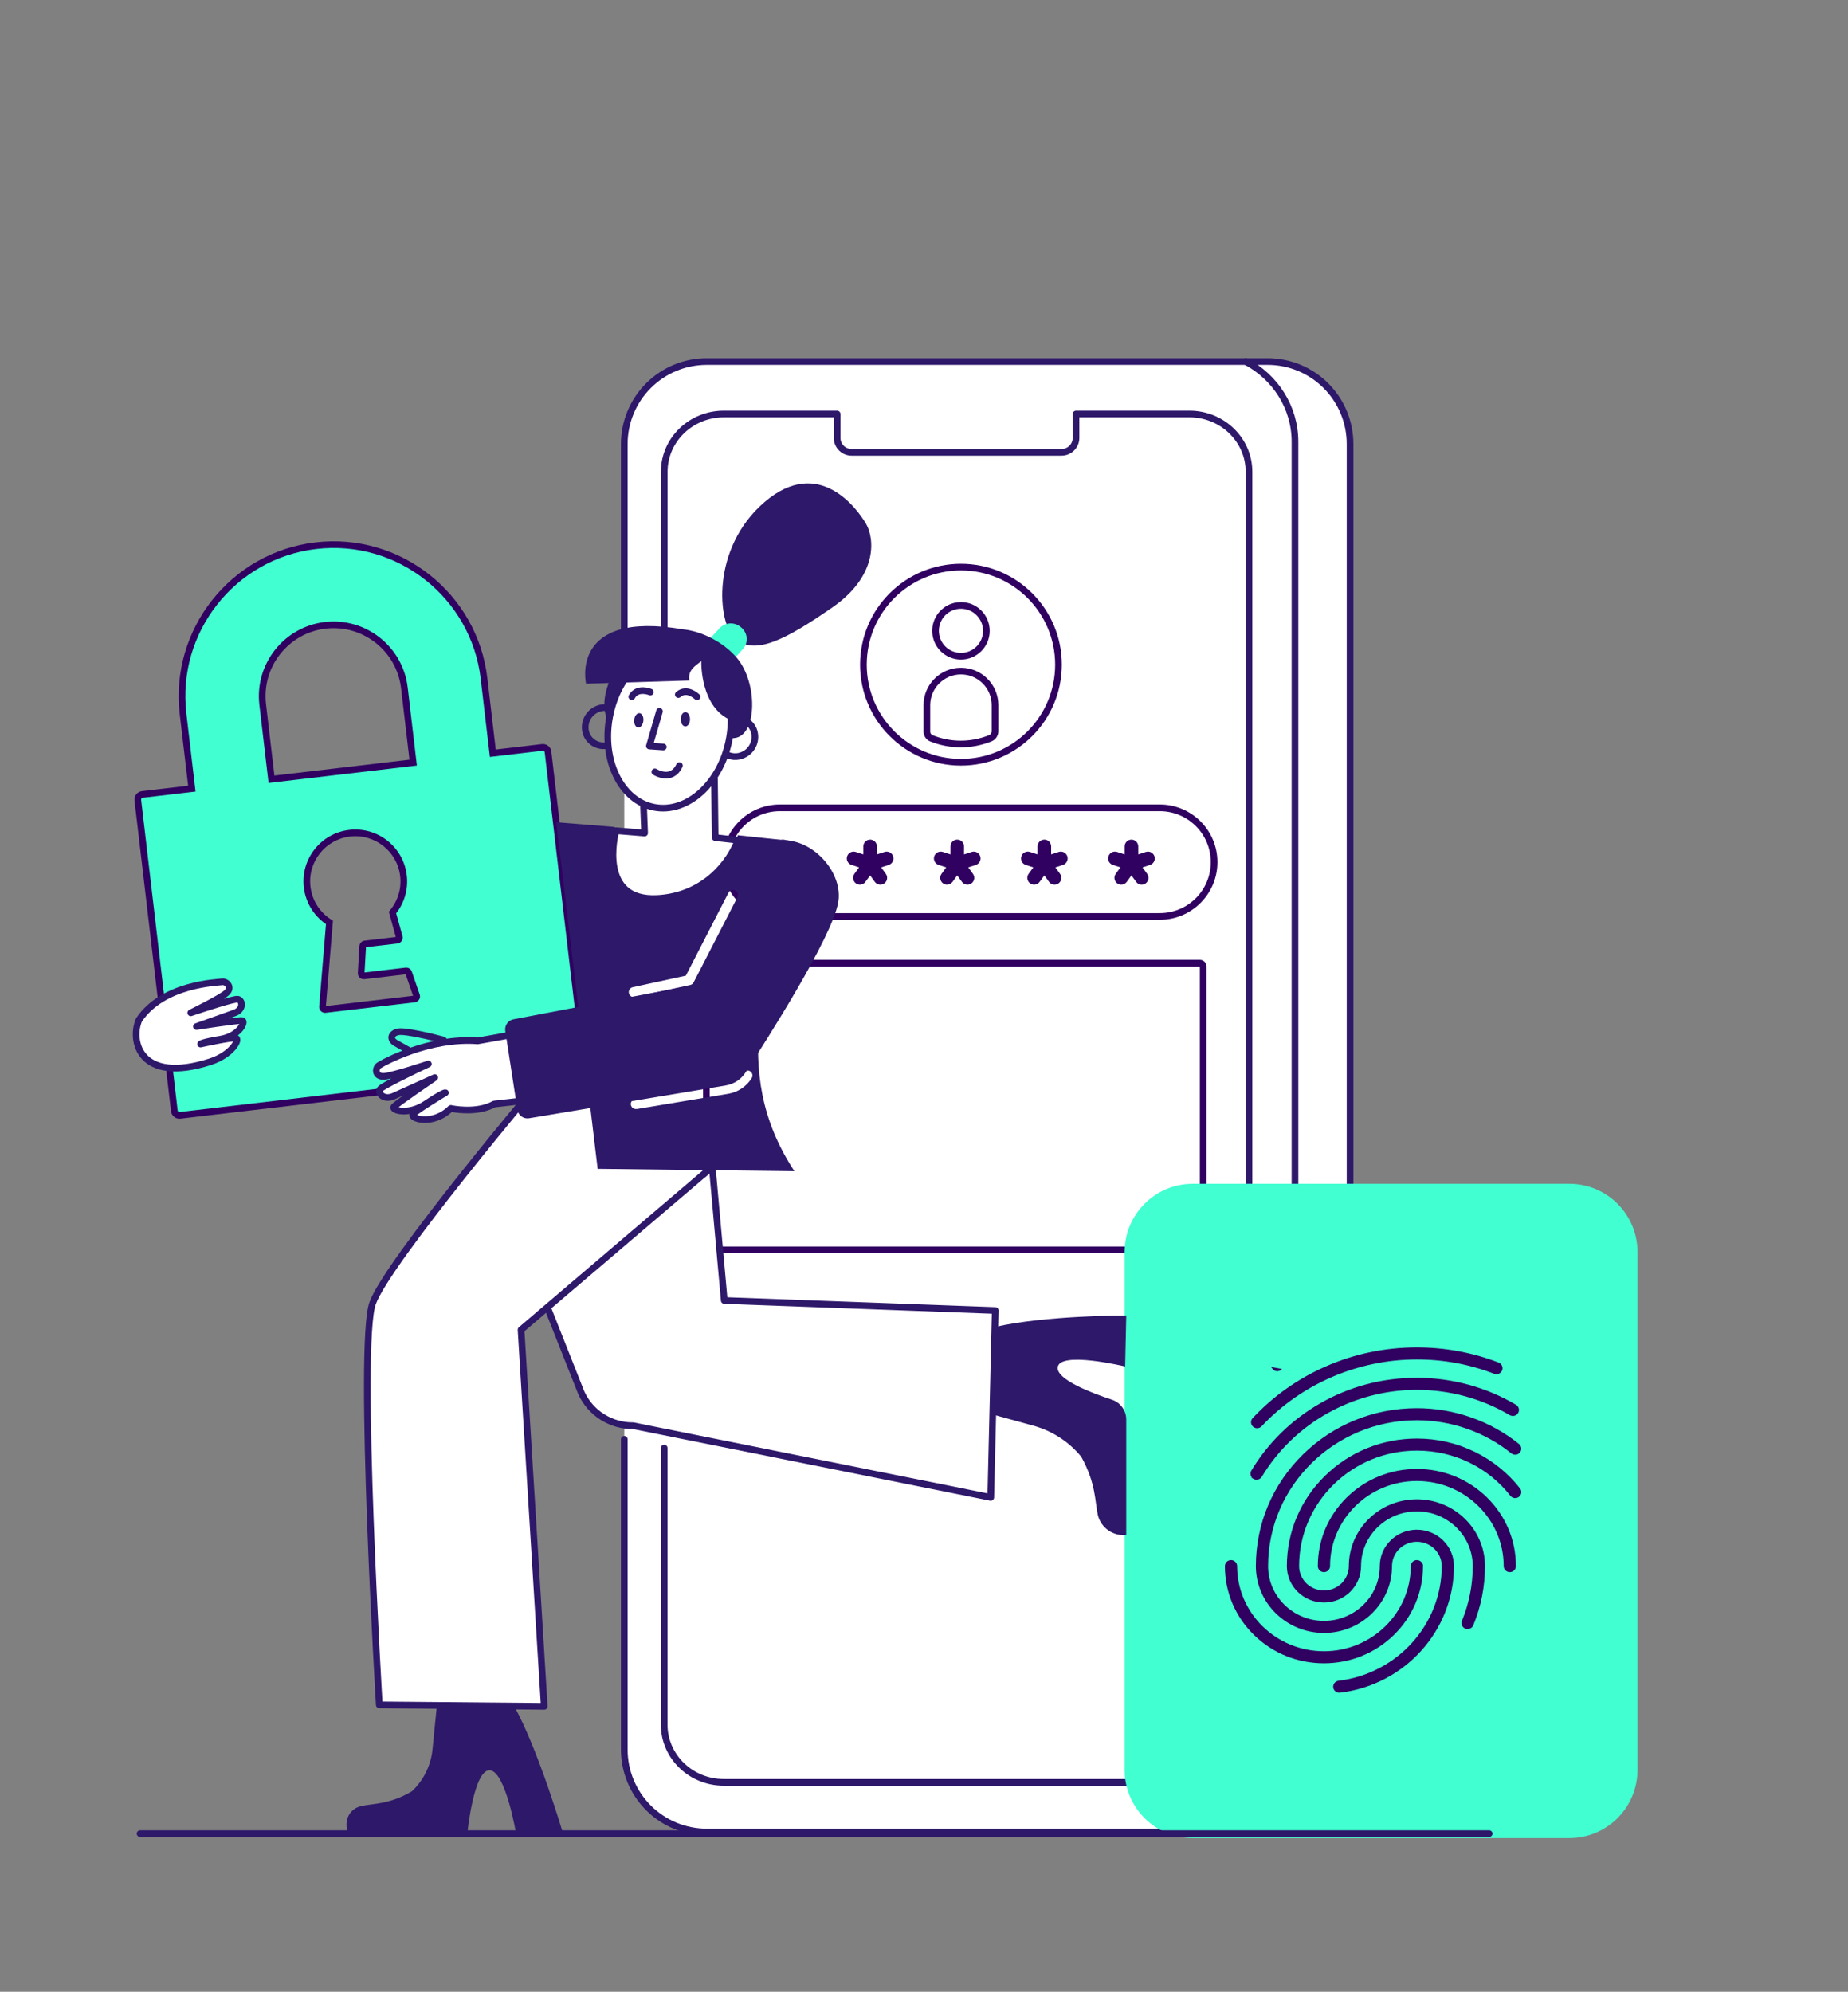 <?xml version="1.0" encoding="UTF-8"?>
<svg xmlns="http://www.w3.org/2000/svg" xmlns:xlink="http://www.w3.org/1999/xlink" width="2104" height="2267" xml:space="preserve" overflow="hidden">
  <rect width="100%" height="100%" fill="#808080" stroke="none"/>
  <g transform="translate(-898 -208)">
    <g>
      <g>
        <g>
          <path d="M435.077 450.325 491.463 443.696C494.666 443.318 497.567 445.609 497.944 448.812L539.521 802.45C539.897 805.652 537.607 808.553 534.405 808.931L78.973 862.476C75.77 862.852 72.869 860.562 72.492 857.359L30.915 503.72C30.539 500.517 32.83 497.616 36.032 497.24L92.418 490.611 82.416 405.544C71.31 311.08 139.138 225.178 233.603 214.07 328.067 202.964 413.969 270.792 425.075 365.256L435.077 450.325ZM344.404 460.985 334.402 375.918C329.172 331.443 288.739 299.516 244.263 304.745 199.789 309.975 167.862 350.409 173.091 394.884L183.092 479.951 344.404 460.985ZM320.872 631.62C330.275 620.379 335.211 605.442 333.364 589.737 329.804 559.453 302.366 537.79 272.081 541.349 241.797 544.911 220.132 572.347 223.693 602.632 225.719 619.87 235.481 634.314 249.098 642.904L241.165 738.834C241.013 740.674 242.583 742.19 244.415 741.974L345.822 730.052C347.673 729.835 348.848 727.963 348.242 726.203L339.253 700.084C338.805 698.786 337.516 697.975 336.151 698.134L288.465 703.741C286.664 703.953 285.107 702.488 285.209 700.678L286.935 670.151C287.015 668.735 288.101 667.58 289.507 667.415L326.095 663.115C327.872 662.905 329.045 661.162 328.567 659.436L320.872 631.62Z" fill="#41FFD1" fill-rule="evenodd" transform="matrix(1 0 0 1 1024 615)"></path>
          <path d="M435.077 450.325 431.306 450.767 431.75 454.538 435.521 454.095 435.077 450.325ZM491.463 443.696 491.907 447.466 491.463 443.696ZM497.944 448.812 501.715 448.368 497.944 448.812ZM539.521 802.45 535.751 802.894 539.521 802.45ZM534.405 808.931 533.96 805.159 534.405 808.931ZM78.973 862.476 79.416 866.246 78.973 862.476ZM36.032 497.24 36.475 501.01 36.032 497.24ZM92.418 490.611 92.861 494.381 96.632 493.939 96.189 490.166 92.418 490.611ZM344.404 460.985 344.846 464.755 348.618 464.313 348.174 460.541 344.404 460.985ZM334.402 375.918 338.173 375.474 334.402 375.918ZM183.092 479.951 179.321 480.393 179.764 484.165 183.535 483.721 183.092 479.951ZM320.872 631.62 317.96 629.184 316.68 630.712 317.212 632.631 320.872 631.62ZM249.098 642.904 252.882 643.217 253.072 640.922 251.124 639.692 249.098 642.904ZM241.165 738.834 237.381 738.523 241.165 738.834ZM244.415 741.974 244.859 745.746 244.415 741.974ZM345.822 730.052 345.379 726.281 345.822 730.052ZM348.242 726.203 344.652 727.439 348.242 726.203ZM339.253 700.084 335.663 701.32 339.253 700.084ZM336.151 698.134 336.595 701.907 336.151 698.134ZM288.465 703.741 288.023 699.97 288.465 703.741ZM285.209 700.678 281.418 700.464 285.209 700.678ZM286.935 670.151 290.724 670.364 286.935 670.151ZM328.567 659.436 332.227 658.424 328.567 659.436ZM435.521 454.095 491.907 447.466 491.021 439.923 434.634 446.553 435.521 454.095ZM491.907 447.466C493.027 447.335 494.041 448.136 494.172 449.254L501.715 448.368C501.094 443.082 496.306 439.303 491.021 439.923L491.907 447.466ZM494.172 449.254 535.751 802.894 543.291 802.007 501.715 448.368 494.172 449.254ZM535.751 802.894C535.882 804.014 535.08 805.028 533.96 805.159L534.847 812.702C540.132 812.081 543.914 807.293 543.291 802.007L535.751 802.894ZM533.96 805.159 78.529 858.705 79.416 866.246 534.847 812.702 533.96 805.159ZM78.529 858.705C77.41 858.836 76.395 858.035 76.263 856.915L68.721 857.802C69.343 863.087 74.131 866.869 79.416 866.246L78.529 858.705ZM76.263 856.915 34.686 503.277 27.144 504.164 68.721 857.802 76.263 856.915ZM34.686 503.277C34.554 502.157 35.356 501.143 36.475 501.01L35.589 493.47C30.304 494.09 26.523 498.878 27.144 504.164L34.686 503.277ZM36.475 501.01 92.861 494.381 91.974 486.84 35.589 493.47 36.475 501.01ZM96.189 490.166 86.187 405.1 78.645 405.986 88.647 491.055 96.189 490.166ZM86.187 405.1C75.326 312.718 141.664 228.703 234.045 217.842L233.159 210.299C136.612 221.65 67.294 309.439 78.645 405.986L86.187 405.1ZM234.045 217.842C326.429 206.981 410.444 273.319 421.305 365.701L428.848 364.814C417.497 268.267 329.708 198.948 233.159 210.299L234.045 217.842ZM421.305 365.701 431.306 450.767 438.849 449.881 428.848 364.814 421.305 365.701ZM348.174 460.541 338.173 375.474 330.63 376.361 340.631 461.427 348.174 460.541ZM338.173 375.474C332.7 328.918 290.377 295.501 243.821 300.974L244.707 308.517C287.1 303.531 325.647 333.97 330.63 376.361L338.173 375.474ZM243.821 300.974C197.263 306.447 163.846 348.768 169.32 395.326L176.862 394.44C171.878 352.047 202.314 313.5 244.707 308.517L243.821 300.974ZM169.32 395.326 179.321 480.393 186.863 479.506 176.862 394.44 169.32 395.326ZM183.535 483.721 344.846 464.755 343.959 457.215 182.649 476.178 183.535 483.721ZM329.594 590.182C331.312 604.806 326.719 618.71 317.96 629.184L323.784 634.055C333.829 622.048 339.109 606.078 337.134 589.295L329.594 590.182ZM272.524 545.12C300.727 541.805 326.277 561.98 329.594 590.182L337.134 589.295C333.33 556.928 304.006 533.772 271.637 537.579L272.524 545.12ZM227.463 602.189C224.147 573.986 244.322 548.436 272.524 545.12L271.637 537.579C239.27 541.383 216.116 570.709 219.921 603.076L227.463 602.189ZM251.124 639.692C238.435 631.688 229.351 618.239 227.463 602.189L219.921 603.076C222.087 621.499 232.527 636.939 247.073 646.114L251.124 639.692ZM244.948 739.147 252.882 643.217 245.315 642.591 237.381 738.523 244.948 739.147ZM243.973 738.204C244.523 738.139 244.994 738.595 244.948 739.147L237.381 738.523C237.032 742.752 240.643 746.242 244.859 745.746L243.973 738.204ZM345.379 726.281 243.973 738.204 244.859 745.746 346.266 733.824 345.379 726.281ZM344.652 727.439C344.47 726.91 344.823 726.346 345.379 726.281L346.266 733.824C350.521 733.323 353.226 729.019 351.832 724.967L344.652 727.439ZM335.663 701.32 344.652 727.439 351.832 724.967 342.843 698.848 335.663 701.32ZM336.595 701.907C336.185 701.954 335.796 701.709 335.663 701.32L342.843 698.848C341.816 695.862 338.845 693.996 335.709 694.364L336.595 701.907ZM288.909 707.513 336.595 701.907 335.709 694.364 288.023 699.97 288.909 707.513ZM281.418 700.464C281.185 704.629 284.765 707.999 288.909 707.513L288.023 699.97C288.564 699.908 289.031 700.348 289.001 700.891L281.418 700.464ZM283.144 669.936 281.418 700.464 289.001 700.891 290.724 670.364 283.144 669.936ZM289.065 663.645C285.824 664.027 283.328 666.679 283.144 669.936L290.724 670.364C290.702 670.791 290.375 671.136 289.952 671.188L289.065 663.645ZM325.651 659.343 289.065 663.645 289.952 671.188 326.537 666.886 325.651 659.343ZM324.908 660.45C324.764 659.93 325.117 659.406 325.651 659.343L326.537 666.886C330.626 666.405 333.324 662.392 332.227 658.424L324.908 660.45ZM317.212 632.631 324.908 660.45 332.227 658.424 324.53 630.608 317.212 632.631Z" fill="#300161" transform="matrix(1 0 0 1 1024 615)"></path>
          <path d="M584.76 322.152 584.76 98.378C584.76 73.48 594.651 49.601 612.255 31.995 629.862 14.389 653.741 4.499 678.639 4.499L1317.21 4.499C1329.54 4.499 1341.74 6.927 1353.13 11.645 1364.52 16.363 1374.87 23.279 1383.59 31.997 1392.3 40.714 1399.21 51.064 1403.93 62.453 1408.65 73.843 1411.07 86.05 1411.07 98.378L1411.07 1584.31C1411.07 1609.21 1401.18 1633.08 1383.58 1650.68 1365.97 1668.28 1342.1 1678.17 1317.21 1678.17L678.639 1678.17C653.742 1678.17 629.867 1668.28 612.263 1650.68 594.656 1633.08 584.763 1609.21 584.76 1584.31L584.76 1231.2" fill="#FFFFFF" transform="matrix(1 0 0 1 1024 615)"></path>
          <path d="M584.76 322.152 584.76 98.378C584.76 73.48 594.651 49.601 612.255 31.995 629.862 14.389 653.741 4.499 678.639 4.499L1317.21 4.499C1329.54 4.499 1341.74 6.927 1353.13 11.645 1364.52 16.363 1374.87 23.279 1383.59 31.997 1392.3 40.714 1399.21 51.064 1403.93 62.453 1408.65 73.843 1411.07 86.05 1411.07 98.378L1411.07 1584.31C1411.07 1609.21 1401.18 1633.08 1383.58 1650.68 1365.97 1668.28 1342.1 1678.17 1317.21 1678.17L678.639 1678.17C653.742 1678.17 629.867 1668.28 612.263 1650.68 594.656 1633.08 584.763 1609.21 584.76 1584.31L584.76 1231.2" stroke="#2E186A" stroke-width="7.594" stroke-linecap="round" stroke-linejoin="round" fill="none" transform="matrix(1 0 0 1 1024 615)"></path>
          <path d="M630.175 1241.11 630.175 1555.91C630.175 1592.23 660.55 1621.67 698.026 1621.67L1228.17 1621.67C1265.65 1621.67 1296.02 1592.23 1296.02 1555.91L1296.02 129.969C1296.02 93.651 1265.65 64.206 1228.17 64.206L1099.08 64.206 1099.08 91.657C1099.01 96.015 1097.21 100.166 1094.08 103.199 1090.95 106.232 1086.75 107.898 1082.39 107.832L843.772 107.832C839.413 107.898 835.208 106.232 832.079 103.199 828.951 100.166 827.153 96.015 827.084 91.657L827.084 64.206 698.102 64.206C660.626 64.206 630.251 93.651 630.251 129.969L630.251 339.447" stroke="#2E186A" stroke-width="7.594" stroke-linecap="round" stroke-linejoin="round" fill="none" transform="matrix(1 0 0 1 1024 615)"></path>
          <path d="M1292.32 4.499C1325.71 22.078 1348.36 56.403 1348.36 95.834L1348.36 1263.89" stroke="#2E186A" stroke-width="7.594" stroke-linecap="round" stroke-linejoin="round" fill="none" transform="matrix(1 0 0 1 1024 615)"></path>
          <path d="M929.264 395.634C929.264 374.208 946.635 356.837 968.061 356.837 989.487 356.837 1006.86 374.208 1006.86 395.634L1006.86 425.307C1006.86 428.874 1004.66 432.075 1001.33 433.358L1000.04 433.858C978.877 442.015 955.408 441.829 934.38 433.338 931.29 432.09 929.264 429.089 929.264 425.755L929.264 395.634Z" stroke="#300161" stroke-width="7.594" fill="none" transform="matrix(1 0 0 1 1024 615)"></path>
          <path d="M1240.08 689.259C1242.17 689.259 1243.87 690.959 1243.87 693.056L1243.87 1011.77C1243.87 1013.86 1242.17 1015.56 1240.08 1015.56L682.049 1015.56C679.952 1015.56 678.252 1013.86 678.252 1011.77L678.252 693.056C678.252 690.959 679.952 689.259 682.049 689.259Z" stroke="#300161" stroke-width="7.594" fill="none" transform="matrix(1 0 0 1 1024 615)"></path>
          <path d="M1194.48 512.475C1228.62 512.475 1256.29 540.148 1256.29 574.284L1256.29 574.284C1256.29 608.419 1228.62 636.092 1194.48 636.092L761.893 636.092C727.757 636.092 700.084 608.419 700.084 574.284L700.084 574.284C700.084 540.148 727.757 512.475 761.893 512.475Z" stroke="#300161" stroke-width="7.594" fill="#FFFFFF" transform="matrix(1 0 0 1 1024 615)"></path>
          <path d="M749.308 598.449C750.68 599.446 752.273 599.928 753.857 599.928 756.237 599.928 758.586 598.839 760.099 596.79 760.102 596.786 760.106 596.781 760.11 596.777 760.114 596.771 760.118 596.767 760.121 596.762L760.127 596.754C760.129 596.75 760.133 596.745 760.137 596.739L765.487 589.382 770.838 596.739C770.842 596.748 770.848 596.754 770.854 596.76 770.855 596.764 770.859 596.767 770.861 596.771 773.38 600.204 778.223 600.959 781.671 598.453 785.12 595.949 785.893 591.104 783.404 587.645L783.399 587.636C783.393 587.628 783.389 587.622 783.383 587.617L778.045 580.256 786.696 577.441C790.759 576.118 792.992 571.73 791.67 567.666 790.347 563.601 785.967 561.367 781.899 562.686L773.249 565.49 773.246 556.387C773.242 552.114 769.764 548.634 765.49 548.634 761.219 548.634 757.741 552.114 757.737 556.391L757.729 565.486 749.08 562.682C749.076 562.682 749.072 562.682 749.067 562.68 749.061 562.679 749.057 562.677 749.051 562.675 744.992 561.37 740.626 563.605 739.309 567.662 737.991 571.719 740.208 576.091 744.252 577.424 744.256 577.426 744.26 577.428 744.262 577.428L744.277 577.433 744.282 577.437 752.93 580.253 747.59 587.613C747.588 587.617 747.586 587.621 747.582 587.624 747.58 587.628 747.576 587.634 747.574 587.638 745.082 591.097 745.856 595.945 749.308 598.449Z" fill="#300161" transform="matrix(1 0 0 1 1024 615)"></path>
          <path d="M848.48 598.449C849.853 599.446 851.447 599.928 853.029 599.928 855.41 599.928 857.758 598.839 859.271 596.79 859.275 596.786 859.279 596.781 859.282 596.777 859.286 596.771 859.29 596.767 859.294 596.762L859.299 596.754C859.303 596.75 859.307 596.745 859.309 596.739L864.661 589.382 870.011 596.739C870.016 596.748 870.022 596.754 870.026 596.76 870.03 596.764 870.032 596.767 870.033 596.771 872.555 600.204 877.398 600.959 880.843 598.453 884.295 595.949 885.066 591.104 882.577 587.645L882.571 587.636C882.567 587.628 882.563 587.622 882.558 587.617L877.217 580.256 885.869 577.441C889.931 576.118 892.164 571.73 890.843 567.666 889.521 563.601 885.14 561.367 881.073 562.686L872.422 565.49 872.418 556.387C872.414 552.114 868.936 548.634 864.665 548.634 860.391 548.634 856.913 552.114 856.909 556.391L856.902 565.486 848.252 562.682C848.248 562.682 848.245 562.682 848.241 562.68 848.235 562.679 848.229 562.677 848.226 562.675 844.165 561.37 839.8 563.605 838.481 567.662 837.163 571.719 839.381 576.091 843.424 577.424 843.428 577.426 843.432 577.428 843.436 577.428L843.449 577.433 843.457 577.437 852.102 580.253 846.764 587.613C846.762 587.617 846.758 587.621 846.756 587.624 846.753 587.628 846.749 587.634 846.747 587.638 844.254 591.097 845.031 595.945 848.48 598.449Z" fill="#300161" transform="matrix(1 0 0 1 1024 615)"></path>
          <path d="M1046.83 598.449C1048.2 599.446 1049.79 599.928 1051.37 599.928 1053.75 599.928 1056.1 598.839 1057.62 596.79 1057.62 596.786 1057.63 596.781 1057.63 596.777 1057.63 596.771 1057.64 596.767 1057.64 596.762L1057.64 596.754C1057.65 596.75 1057.65 596.745 1057.66 596.739L1063.01 589.382 1068.36 596.739C1068.36 596.748 1068.37 596.754 1068.37 596.76 1068.37 596.764 1068.38 596.767 1068.38 596.771 1070.9 600.204 1075.74 600.959 1079.19 598.453 1082.64 595.949 1083.41 591.104 1080.92 587.645L1080.92 587.636C1080.91 587.628 1080.91 587.622 1080.9 587.617L1075.56 580.256 1084.21 577.441C1088.28 576.118 1090.51 571.73 1089.19 567.666 1087.87 563.601 1083.48 561.367 1079.42 562.686L1070.77 565.49 1070.76 556.387C1070.76 552.114 1067.28 548.634 1063.01 548.634 1058.74 548.634 1055.26 552.114 1055.26 556.391L1055.25 565.486 1046.6 562.682C1046.6 562.682 1046.59 562.682 1046.59 562.68 1046.58 562.679 1046.57 562.677 1046.57 562.675 1042.51 561.37 1038.15 563.605 1036.83 567.662 1035.51 571.719 1037.73 576.091 1041.77 577.424 1041.77 577.426 1041.78 577.428 1041.78 577.428L1041.8 577.433 1041.8 577.437 1050.45 580.253 1045.11 587.613C1045.11 587.617 1045.1 587.621 1045.1 587.624 1045.1 587.628 1045.1 587.634 1045.09 587.638 1042.6 591.097 1043.38 595.945 1046.83 598.449Z" fill="#300161" transform="matrix(1 0 0 1 1024 615)"></path>
          <path d="M947.654 598.449C949.027 599.446 950.62 599.928 952.201 599.928 954.582 599.928 956.932 598.839 958.443 596.79 958.447 596.786 958.453 596.781 958.457 596.777 958.461 596.771 958.464 596.767 958.466 596.762L958.472 596.754C958.476 596.75 958.479 596.745 958.483 596.739L963.833 589.382 969.183 596.739C969.189 596.748 969.194 596.754 969.2 596.76 969.202 596.764 969.204 596.767 969.208 596.771 971.727 600.204 976.57 600.959 980.016 598.453 983.467 595.949 984.238 591.104 981.749 587.645L981.743 587.636C981.74 587.628 981.736 587.622 981.73 587.617L976.392 580.256 985.041 577.441C989.104 576.118 991.338 571.73 990.015 567.666 988.694 563.601 984.312 561.367 980.245 562.686L971.596 565.49 971.592 556.387C971.587 552.114 968.11 548.634 963.837 548.634 959.563 548.634 956.087 552.114 956.084 556.391L956.074 565.486 947.425 562.682C947.421 562.682 947.417 562.682 947.413 562.68 947.408 562.679 947.402 562.677 947.398 562.675 943.339 561.37 938.973 563.605 937.655 567.662 936.336 571.719 938.553 576.091 942.599 577.424 942.601 577.426 942.604 577.428 942.608 577.428L942.622 577.433 942.629 577.437 951.275 580.253 945.936 587.613C945.934 587.617 945.931 587.621 945.929 587.624 945.925 587.628 945.923 587.634 945.921 587.638 943.428 591.097 944.203 595.945 947.654 598.449Z" fill="#300161" transform="matrix(1 0 0 1 1024 615)"></path>
          <path d="M1146.01 598.449C1147.38 599.446 1148.97 599.928 1150.56 599.928 1152.94 599.928 1155.28 598.839 1156.8 596.79 1156.8 596.786 1156.81 596.781 1156.81 596.777 1156.81 596.771 1156.82 596.767 1156.82 596.762L1156.83 596.754C1156.83 596.75 1156.83 596.745 1156.84 596.739L1162.19 589.382 1167.54 596.739C1167.54 596.748 1167.55 596.754 1167.55 596.76 1167.55 596.764 1167.56 596.767 1167.56 596.771 1170.08 600.204 1174.92 600.959 1178.37 598.453 1181.82 595.949 1182.59 591.104 1180.1 587.645L1180.1 587.636C1180.09 587.628 1180.09 587.622 1180.08 587.617L1174.74 580.256 1183.4 577.441C1187.46 576.118 1189.69 571.73 1188.37 567.666 1187.05 563.601 1182.67 561.367 1178.6 562.686L1169.95 565.49 1169.94 556.387C1169.94 552.114 1166.46 548.634 1162.19 548.634 1157.92 548.634 1154.44 552.114 1154.44 556.391L1154.43 565.486 1145.78 562.682C1145.78 562.682 1145.77 562.682 1145.77 562.68 1145.76 562.679 1145.76 562.677 1145.75 562.675 1141.69 561.37 1137.32 563.605 1136.01 567.662 1134.69 571.719 1136.91 576.091 1140.95 577.424 1140.95 577.426 1140.96 577.428 1140.96 577.428L1140.98 577.433 1140.98 577.437 1149.63 580.253 1144.29 587.613C1144.29 587.617 1144.28 587.621 1144.28 587.624 1144.28 587.628 1144.28 587.634 1144.27 587.638 1141.78 591.097 1142.56 595.945 1146.01 598.449Z" fill="#300161" transform="matrix(1 0 0 1 1024 615)"></path>
          <path d="M1660.71 940.37C1703.58 940.37 1738.33 975.122 1738.33 1017.99L1738.33 1607.49C1738.33 1650.36 1703.58 1685.11 1660.71 1685.11L1232.01 1685.11C1189.14 1685.11 1154.39 1650.36 1154.39 1607.49L1154.39 1017.99C1154.39 975.122 1189.14 940.37 1232.01 940.37Z" fill="#41FFD1" transform="matrix(1 0 0 1 1024 615)"></path>
          <path d="M1331.6 1151.73 1331.61 1151.72 1323.26 1150.18C1324.43 1151.87 1326.31 1152.76 1328.22 1152.76L1328.6 1152.76 1328.63 1152.74C1329.66 1152.67 1330.68 1152.34 1331.6 1151.73Z" stroke="#300161" stroke-width="1.898" fill="#300161" transform="matrix(1 0 0 1 1024 615)"></path>
          <path d="M1583.29 1152.43 1583.29 1152.42C1584.52 1149.37 1582.98 1145.94 1579.9 1144.75L1579.9 1144.75C1550.38 1133.34 1519.17 1127.56 1487.13 1127.56 1451.09 1127.56 1416.28 1134.83 1383.68 1149.16 1352.18 1163.01 1324.31 1182.71 1300.87 1207.72 1298.61 1210.12 1298.77 1213.88 1301.23 1216.09L1301.23 1216.09C1302.38 1217.12 1303.83 1217.65 1305.28 1217.65L1305.86 1217.65 1305.89 1217.6C1307.3 1217.46 1308.67 1216.83 1309.71 1215.73 1355.2 1167.21 1419.86 1139.38 1487.13 1139.38 1517.66 1139.38 1547.4 1144.89 1575.5 1155.75 1578.58 1156.94 1582.07 1155.46 1583.29 1152.43Z" stroke="#300161" stroke-width="1.898" fill="#300161" transform="matrix(1 0 0 1 1024 615)"></path>
          <path d="M1299.49 1267.31C1298 1269.78 1298.56 1272.86 1300.63 1274.71L1300.53 1274.8 1301.61 1275.43C1302.57 1275.98 1303.62 1276.24 1304.65 1276.24 1306.7 1276.24 1308.7 1275.21 1309.83 1273.33 1346.63 1212.05 1414.57 1173.95 1487.13 1173.95 1524.67 1173.95 1561.39 1183.94 1593.32 1202.84L1593.32 1202.84C1596.15 1204.51 1599.84 1203.63 1601.56 1200.84 1603.3 1198.03 1602.37 1194.39 1599.52 1192.71L1599.52 1192.71C1565.72 1172.7 1526.86 1162.13 1487.14 1162.13 1447.42 1162.13 1410.62 1172.15 1377.5 1191.11 1345.35 1209.5 1318.38 1235.86 1299.49 1267.31Z" stroke="#300161" stroke-width="1.898" fill="#300161" transform="matrix(1 0 0 1 1024 615)"></path>
          <path d="M1552.67 1246.32 1552.65 1246.34C1532.21 1236.36 1510.17 1231.3 1487.15 1231.3 1447.83 1231.3 1410.89 1246.3 1383.13 1273.52L1383.13 1273.52C1355.39 1300.73 1340.1 1336.92 1340.07 1375.44L1340.07 1375.44 1340.07 1375.44 1340.07 1375.44 1340.07 1375.44 1340.07 1375.44 1340.07 1375.44 1340.07 1375.44 1340.07 1375.44 1340.07 1375.44 1340.07 1375.44 1340.07 1375.45 1340.07 1375.45 1340.07 1375.45 1340.07 1375.45 1340.07 1375.45 1340.07 1375.45 1340.07 1375.45 1340.07 1375.45 1340.07 1375.45 1340.07 1375.45 1340.07 1375.45 1340.07 1375.45 1340.07 1375.45 1340.07 1375.45 1340.07 1375.45 1340.07 1375.45 1340.07 1375.45 1340.07 1375.45 1340.07 1375.45 1340.07 1375.45 1340.07 1375.45 1340.07 1375.45 1340.07 1375.45 1340.07 1375.45 1340.07 1375.45 1340.07 1375.45 1340.07 1375.45 1340.07 1375.45 1340.07 1375.45 1340.07 1375.45 1340.07 1375.45 1340.07 1375.45 1340.07 1375.45 1340.07 1375.45 1340.07 1375.45 1340.07 1375.45 1340.07 1375.45 1340.07 1375.45 1340.07 1375.45 1340.07 1375.45 1340.07 1375.45 1340.07 1375.45 1340.07 1375.45 1340.07 1375.45 1340.07 1375.45 1340.07 1375.45 1340.07 1375.46 1340.07 1375.46 1340.07 1375.46 1340.07 1375.46 1340.07 1375.46 1340.07 1375.46 1340.07 1375.46 1340.07 1375.46 1340.07 1375.46 1340.07 1375.46 1340.07 1375.46 1340.07 1375.46 1340.07 1375.46 1340.07 1375.46 1340.07 1375.46 1340.07 1375.46 1340.07 1375.46 1340.07 1375.46 1340.07 1375.46 1340.07 1375.46 1340.07 1375.46 1340.07 1375.46 1340.07 1375.46 1340.07 1375.46 1340.07 1375.46 1340.07 1375.46 1340.07 1375.46 1340.07 1375.46 1340.07 1375.46 1340.07 1375.46 1340.07 1375.46 1340.07 1375.46 1340.07 1375.46 1340.07 1375.46 1340.07 1375.46 1340.07 1375.46 1340.07 1375.46 1340.07 1375.46 1340.07 1375.46 1340.07 1375.46 1340.07 1375.46 1340.07 1375.46 1340.07 1375.46 1340.07 1375.46 1340.07 1375.46 1340.07 1375.46 1340.07 1375.46 1340.07 1375.46 1340.07 1375.47 1340.07 1375.47 1340.07 1375.47 1340.07 1375.47 1340.07 1375.47 1340.07 1375.47 1340.07 1375.47 1340.07 1375.47 1340.07 1375.47 1340.07 1375.47 1340.07 1375.47 1340.07 1375.47 1340.07 1375.47 1340.07 1375.47 1340.07 1375.47 1340.07 1375.47 1340.07 1375.47 1340.07 1375.47 1340.07 1375.47 1340.07 1375.47 1340.07 1375.47 1340.07 1375.47 1340.07 1375.47 1340.07 1375.47 1340.07 1375.47 1340.07 1375.47 1340.07 1375.47 1340.07 1375.47 1340.07 1375.47 1340.07 1375.47 1340.07 1375.47 1340.07 1375.47 1340.07 1375.47 1340.07 1375.47 1340.07 1375.47 1340.07 1375.47 1340.07 1375.47 1340.07 1375.47 1340.07 1375.47 1340.07 1375.47 1340.07 1375.47 1340.07 1375.47 1340.07 1375.47 1340.07 1375.47 1340.07 1375.47 1340.07 1375.47 1340.07 1375.47 1340.07 1375.47 1340.07 1375.47 1340.07 1375.47 1340.07 1375.47 1340.07 1375.47 1340.07 1375.47 1340.07 1375.47 1340.07 1375.47 1340.07 1375.47 1340.07 1375.47 1340.07 1375.47 1340.07 1375.47 1340.07 1375.47 1340.07 1375.48 1340.07 1375.48 1340.07 1375.48 1340.07 1375.48 1340.07 1375.48 1340.07 1375.48 1340.07 1375.48 1340.07 1375.48 1340.07 1375.48 1340.07 1375.48 1340.07 1375.48 1340.07 1375.48 1340.07 1375.48 1340.07 1375.48 1340.07 1375.48 1340.07 1375.48 1340.07 1375.48 1340.07 1375.48 1340.07 1375.48 1340.07 1375.48 1340.07 1375.48 1340.07 1375.48 1340.07 1375.48 1340.07 1375.48 1340.07 1375.48 1340.07 1375.48 1340.07 1375.48 1340.07 1375.48 1340.07 1375.48 1340.07 1375.48 1340.07 1375.48 1340.07 1375.48 1340.07 1375.48 1340.07 1375.48 1340.07 1375.48 1340.07 1375.48 1340.07 1375.48 1340.07 1375.48 1340.07 1375.48 1340.07 1375.48 1340.07 1375.48 1340.07 1375.48 1340.07 1375.48 1340.07 1375.48 1340.07 1375.48 1340.07 1375.48 1340.07 1375.48 1340.07 1375.48 1340.07 1375.48 1340.07 1375.48 1340.07 1375.48 1340.07 1375.49 1340.07 1375.49 1340.07 1375.49 1340.07 1375.49 1340.07 1375.49 1340.07 1375.49 1340.07 1375.49 1340.07 1375.49 1340.07 1375.49 1340.07 1375.49 1340.07 1375.49 1340.07 1375.49 1340.07 1375.49 1340.07 1375.49 1340.07 1375.49 1340.07 1375.49 1340.07 1375.49 1340.07 1375.49 1340.07 1375.49 1340.07 1375.49 1340.07 1375.49 1340.07 1375.49 1340.07 1375.49 1340.07 1375.49 1340.07 1375.49 1340.07 1375.49 1340.07 1375.49 1340.07 1375.49 1340.07 1375.49 1340.07 1375.49 1340.07 1375.49 1340.07 1375.49 1340.07 1375.49 1340.07 1375.49 1340.07 1375.49 1340.07 1375.49 1340.07 1375.49 1340.07 1375.49 1340.07 1375.49 1340.07 1375.49 1340.07 1375.49 1340.07 1375.49 1340.07 1375.49 1340.07 1375.49 1340.07 1375.49 1340.07 1375.49 1340.07 1375.49 1340.07 1375.49 1340.07 1375.49 1340.07 1375.49 1340.07 1375.49 1340.07 1375.5 1340.07 1375.5 1340.07 1375.5 1340.07 1375.5 1340.07 1375.5 1340.07 1375.5 1340.07 1375.5 1340.07 1375.5 1340.07 1375.5 1340.07 1375.5 1340.07 1375.5 1340.07 1375.5 1340.07 1375.5 1340.07 1375.5 1340.07 1375.5 1340.07 1375.5 1340.07 1375.5 1340.07 1375.5 1340.07 1375.5 1340.07 1375.5 1340.07 1375.5 1340.07 1375.5 1340.07 1375.5 1340.07 1375.5 1340.07 1375.5 1340.07 1375.5 1340.07 1375.5 1340.07 1375.5 1340.07 1375.5 1340.07 1375.5 1340.07 1375.5 1340.07 1375.5 1340.07 1375.5 1340.07 1375.5 1340.07 1375.5 1340.07 1375.5 1340.07 1375.5 1340.07 1375.5 1340.07 1375.5 1340.07 1375.5 1340.07 1375.5 1340.07 1375.5 1340.07 1375.5 1340.07 1375.5 1340.07 1375.5 1340.07 1375.5 1340.07 1375.5 1340.07 1375.5 1340.07 1375.5 1340.07 1375.5 1340.07 1375.5 1340.07 1375.5 1340.07 1375.51 1340.07 1375.51 1340.07 1375.51 1340.07 1375.51 1340.07 1375.51 1340.07 1375.51 1340.07 1375.51 1340.07 1375.51 1340.07 1375.51 1340.07 1375.51 1340.07 1375.51 1340.07 1375.51 1340.07 1375.51 1340.07 1375.51 1340.07 1375.51 1340.07 1375.51 1340.07 1375.51 1340.07 1375.51 1340.07 1375.51 1340.07 1375.51 1340.07 1375.51 1340.07 1375.51 1340.07 1375.51 1340.07 1375.51 1340.07 1375.51 1340.07 1375.51 1340.07 1375.51 1340.07 1375.51 1340.07 1375.51 1340.07 1375.51 1340.07 1375.51 1340.07 1375.51 1340.07 1375.51 1340.07 1375.51 1340.07 1375.51 1340.07 1375.51 1340.07 1375.51 1340.07 1375.51 1340.07 1375.51 1340.07 1375.51 1340.07 1375.51 1340.07 1375.51 1340.07 1375.51 1340.07 1375.51 1340.07 1375.51 1340.07 1375.51 1340.07 1375.51 1340.07 1375.51 1340.07 1375.51 1340.07 1375.51 1340.07 1375.51 1340.07 1375.51 1340.07 1375.51 1340.07 1375.51 1340.07 1375.51 1340.07 1375.51 1340.07 1375.51 1340.07 1375.51 1340.07 1375.51 1340.07 1375.51 1340.07 1375.52 1340.07 1375.52 1340.07 1375.52 1340.07 1375.52 1340.07 1375.52 1340.07 1375.52 1340.07 1375.52 1340.07 1375.52 1340.07 1375.52 1340.07 1375.52 1340.07 1375.52 1340.07 1375.52 1340.07 1375.52 1340.07 1375.52 1340.07 1375.52 1340.07 1375.52 1340.07 1375.52 1340.07 1375.52 1340.07 1375.52 1340.07 1375.52 1340.07 1375.52 1340.07 1375.52 1340.07 1375.52 1340.07 1375.52 1340.07 1375.52 1340.07 1375.52 1340.07 1375.52 1340.07 1375.52 1340.07 1375.52 1340.07 1375.52 1340.07 1375.52 1340.07 1375.52 1340.07 1375.52 1340.07 1375.52 1340.07 1375.52 1340.07 1375.52 1340.07 1375.52 1340.07 1375.52 1340.07 1375.52 1340.07 1375.52 1340.07 1375.52 1340.07 1375.52 1340.07 1375.52 1340.07 1375.52 1340.07 1375.52 1340.07 1375.52 1340.07 1375.52 1340.07 1375.52 1340.07 1375.52 1340.07 1375.52 1340.07 1375.53 1340.07 1375.53 1340.07 1375.53 1340.07 1375.53 1340.07 1375.53 1340.07 1375.53 1340.07 1375.53 1340.07 1375.53 1340.07 1375.53 1340.07 1375.53 1340.07 1375.53 1340.07 1375.53 1340.07 1375.53 1340.07 1375.53 1340.07 1375.53 1340.07 1375.53 1340.07 1375.53 1340.07 1375.53 1340.07 1375.53 1340.07 1375.53 1340.07 1375.53 1340.07 1375.53 1340.07 1375.53 1340.07 1375.53 1340.07 1375.53 1340.07 1375.53 1340.07 1375.53 1340.07 1375.53 1340.07 1375.53 1340.07 1375.53 1340.07 1375.53 1340.07 1375.53 1340.07 1375.53 1340.07 1375.53 1340.07 1375.53 1340.07 1375.53 1340.07 1375.53 1340.07 1375.53 1340.07 1375.53 1340.07 1375.53 1340.07 1375.53 1340.07 1375.53 1340.07 1375.53 1340.07 1375.53 1340.07 1375.53 1340.07 1375.53 1340.07 1375.53 1340.07 1375.54 1340.07 1375.54 1340.07 1375.54 1340.07 1375.54 1340.07 1375.54 1340.07 1375.54 1340.07 1375.54 1340.07 1375.54 1340.07 1375.54 1340.07 1375.54 1340.07 1375.54 1340.07 1375.54 1340.07 1375.54 1340.07 1375.54 1340.07 1375.54 1340.07 1375.54 1340.07 1375.54 1340.07 1375.54 1340.07 1375.54 1340.07 1375.54 1340.07 1375.54 1340.07 1375.54 1340.07 1375.54 1340.07 1375.54 1340.07 1375.54 1340.07 1375.54 1340.07 1375.54 1340.07 1375.54 1340.07 1375.54 1340.07 1375.54 1340.07 1375.54 1340.07 1375.54 1340.07 1375.54 1340.07 1375.54 1340.07 1375.54 1340.07 1375.54 1340.07 1375.54 1340.07 1375.54C1340.07 1397.89 1358.61 1416.04 1381.35 1416.04 1404.1 1416.04 1422.61 1397.91 1422.63 1375.57L1422.63 1375.57 1422.63 1375.57 1422.63 1375.57 1422.63 1375.57 1422.63 1375.57 1422.63 1375.57 1422.63 1375.57 1422.63 1375.57 1422.63 1375.57 1422.63 1375.57 1422.63 1375.57 1422.63 1375.57 1422.63 1375.57 1422.63 1375.57 1422.63 1375.57 1422.63 1375.57 1422.63 1375.57 1422.63 1375.57 1422.63 1375.57 1422.63 1375.57 1422.63 1375.57 1422.63 1375.57 1422.63 1375.57 1422.63 1375.57 1422.63 1375.57 1422.63 1375.57 1422.63 1375.57 1422.63 1375.57 1422.63 1375.57 1422.63 1375.57 1422.63 1375.57 1422.63 1375.57 1422.63 1375.57 1422.63 1375.57 1422.63 1375.56 1422.63 1375.56 1422.63 1375.56 1422.63 1375.56 1422.63 1375.56 1422.63 1375.56 1422.63 1375.56 1422.63 1375.56 1422.63 1375.56 1422.63 1375.56 1422.63 1375.56 1422.63 1375.56 1422.63 1375.56 1422.63 1375.56 1422.63 1375.56 1422.63 1375.56 1422.63 1375.56 1422.63 1375.56 1422.63 1375.56 1422.63 1375.56 1422.63 1375.56 1422.63 1375.56 1422.63 1375.56 1422.63 1375.56 1422.63 1375.56 1422.63 1375.56 1422.63 1375.56 1422.63 1375.56 1422.63 1375.56 1422.63 1375.56 1422.63 1375.56 1422.63 1375.56 1422.63 1375.56 1422.63 1375.56 1422.63 1375.56 1422.63 1375.56 1422.63 1375.56 1422.63 1375.56 1422.63 1375.56 1422.63 1375.56 1422.63 1375.56 1422.63 1375.56 1422.63 1375.56 1422.63 1375.56 1422.63 1375.56 1422.63 1375.56 1422.63 1375.56 1422.63 1375.56 1422.63 1375.56 1422.63 1375.56 1422.63 1375.56 1422.63 1375.56 1422.63 1375.56 1422.63 1375.56 1422.63 1375.56 1422.63 1375.56 1422.63 1375.56 1422.63 1375.56 1422.63 1375.56 1422.63 1375.56 1422.63 1375.56 1422.63 1375.56 1422.63 1375.56 1422.63 1375.56 1422.63 1375.56 1422.63 1375.56 1422.63 1375.56 1422.63 1375.56 1422.63 1375.56 1422.63 1375.56 1422.63 1375.56 1422.63 1375.56 1422.63 1375.55 1422.63 1375.55 1422.63 1375.55 1422.63 1375.55 1422.63 1375.55 1422.63 1375.55 1422.63 1375.55 1422.63 1375.55 1422.63 1375.55 1422.63 1375.55 1422.63 1375.55 1422.63 1375.55 1422.63 1375.55 1422.63 1375.55 1422.63 1375.55 1422.63 1375.55 1422.63 1375.55 1422.63 1375.55 1422.63 1375.55 1422.63 1375.55 1422.63 1375.55 1422.63 1375.55 1422.63 1375.55 1422.63 1375.55 1422.63 1375.55 1422.63 1375.55 1422.63 1375.55 1422.63 1375.55 1422.63 1375.55 1422.63 1375.55 1422.63 1375.55 1422.63 1375.55 1422.63 1375.55 1422.63 1375.55 1422.63 1375.55 1422.63 1375.55 1422.63 1375.55 1422.63 1375.55 1422.63 1375.55 1422.63 1375.55 1422.63 1375.55 1422.63 1375.55 1422.63 1375.55 1422.63 1375.55 1422.63 1375.55 1422.63 1375.55 1422.63 1375.55 1422.63 1375.55 1422.63 1375.55 1422.63 1375.55 1422.63 1375.55 1422.63 1375.55 1422.63 1375.55 1422.63 1375.55 1422.63 1375.55 1422.63 1375.55 1422.63 1375.55 1422.63 1375.55 1422.63 1375.55 1422.63 1375.55 1422.63 1375.55 1422.63 1375.55 1422.63 1375.55 1422.63 1375.55 1422.63 1375.55 1422.63 1375.55 1422.63 1375.55 1422.63 1375.55 1422.63 1375.55 1422.63 1375.55 1422.63 1375.55 1422.63 1375.55 1422.63 1375.55 1422.63 1375.55 1422.63 1375.55 1422.63 1375.55 1422.63 1375.55 1422.63 1375.55 1422.63 1375.55 1422.63 1375.55 1422.63 1375.55 1422.63 1375.55 1422.63 1375.55 1422.63 1375.55 1422.63 1375.55 1422.63 1375.54 1422.63 1375.54 1422.63 1375.54 1422.63 1375.54 1422.63 1375.54 1422.63 1375.54 1422.63 1375.54 1422.63 1375.54 1422.63 1375.54 1422.63 1375.54 1422.63 1375.54 1422.63 1375.54 1422.63 1375.54C1422.63 1340.68 1451.56 1312.29 1487.16 1312.29 1522.76 1312.29 1551.69 1340.68 1551.69 1375.54 1551.69 1397.21 1547.54 1418.26 1539.35 1438.13L1539.35 1438.13C1538.1 1441.17 1539.6 1444.61 1542.67 1445.83L1542.68 1445.83C1543.41 1446.11 1544.17 1446.25 1544.92 1446.25 1547.28 1446.25 1549.54 1444.87 1550.49 1442.56L1550.49 1442.56C1559.27 1421.28 1563.73 1398.72 1563.73 1375.53 1563.73 1334.11 1529.37 1300.45 1487.17 1300.45 1444.98 1300.45 1410.63 1334.1 1410.62 1375.51L1410.62 1375.51 1410.62 1375.51 1410.62 1375.52 1410.62 1375.52 1410.62 1375.52 1410.62 1375.52 1410.62 1375.52 1410.62 1375.52 1410.62 1375.52 1410.62 1375.52 1410.62 1375.52 1410.62 1375.52 1410.62 1375.52 1410.62 1375.52 1410.62 1375.52 1410.62 1375.52 1410.62 1375.52 1410.62 1375.52 1410.62 1375.52 1410.62 1375.52 1410.62 1375.52 1410.62 1375.52 1410.62 1375.52 1410.62 1375.52 1410.62 1375.52 1410.62 1375.52 1410.62 1375.52 1410.62 1375.52 1410.62 1375.52 1410.62 1375.52 1410.62 1375.52 1410.62 1375.52 1410.62 1375.52 1410.62 1375.52 1410.62 1375.52 1410.62 1375.52 1410.62 1375.52 1410.62 1375.52 1410.62 1375.52 1410.62 1375.52 1410.62 1375.52 1410.62 1375.52 1410.62 1375.52 1410.62 1375.52 1410.62 1375.52 1410.62 1375.52 1410.62 1375.52 1410.62 1375.52 1410.62 1375.52 1410.62 1375.52 1410.62 1375.52 1410.62 1375.52 1410.62 1375.52 1410.62 1375.52 1410.62 1375.52 1410.62 1375.52 1410.62 1375.52 1410.62 1375.52 1410.62 1375.52 1410.62 1375.52 1410.62 1375.52 1410.62 1375.52 1410.62 1375.52 1410.62 1375.52 1410.62 1375.52 1410.62 1375.52 1410.62 1375.52 1410.62 1375.52 1410.62 1375.52 1410.62 1375.52 1410.62 1375.52 1410.62 1375.52 1410.62 1375.52 1410.62 1375.52 1410.62 1375.52 1410.62 1375.52 1410.62 1375.53 1410.62 1375.53 1410.62 1375.53 1410.62 1375.53 1410.62 1375.53 1410.62 1375.53 1410.62 1375.53 1410.62 1375.53 1410.62 1375.53 1410.62 1375.53 1410.62 1375.53 1410.62 1375.53 1410.62 1375.53 1410.62 1375.53 1410.62 1375.53 1410.62 1375.53 1410.62 1375.53 1410.62 1375.53 1410.62 1375.53 1410.62 1375.53 1410.62 1375.53 1410.62 1375.53 1410.62 1375.53 1410.62 1375.53 1410.62 1375.53 1410.62 1375.53 1410.62 1375.53 1410.62 1375.53 1410.62 1375.53 1410.62 1375.53 1410.62 1375.53 1410.62 1375.53 1410.62 1375.53 1410.62 1375.53 1410.62 1375.53 1410.62 1375.53 1410.62 1375.53 1410.62 1375.53 1410.62 1375.53 1410.62 1375.53 1410.62 1375.53 1410.62 1375.53 1410.62 1375.53 1410.62 1375.53 1410.62 1375.53 1410.62 1375.53 1410.62 1375.53 1410.62 1375.53 1410.62 1375.53 1410.62 1375.53 1410.62 1375.53 1410.62 1375.53 1410.62 1375.53 1410.62 1375.53 1410.62 1375.53 1410.62 1375.53 1410.62 1375.53C1410.62 1391.32 1397.51 1404.2 1381.36 1404.2 1365.21 1404.2 1352.13 1391.35 1352.1 1375.59L1352.1 1375.59 1352.1 1375.59 1352.1 1375.59 1352.1 1375.59 1352.1 1375.59 1352.1 1375.59 1352.1 1375.59 1352.1 1375.59 1352.1 1375.59 1352.1 1375.59 1352.1 1375.59 1352.1 1375.59 1352.1 1375.58 1352.1 1375.58 1352.1 1375.58 1352.1 1375.58 1352.1 1375.58 1352.1 1375.58 1352.1 1375.58 1352.1 1375.58 1352.1 1375.58 1352.1 1375.58 1352.1 1375.58 1352.1 1375.58 1352.1 1375.58 1352.1 1375.58 1352.1 1375.58 1352.1 1375.58 1352.1 1375.58 1352.1 1375.58 1352.1 1375.58 1352.1 1375.58 1352.1 1375.58 1352.1 1375.58 1352.1 1375.58 1352.1 1375.58 1352.1 1375.58 1352.1 1375.58 1352.1 1375.58 1352.1 1375.58 1352.1 1375.58 1352.1 1375.58 1352.1 1375.58 1352.1 1375.58 1352.1 1375.58 1352.1 1375.58 1352.1 1375.58 1352.1 1375.58 1352.1 1375.58 1352.1 1375.58 1352.1 1375.58 1352.1 1375.58 1352.1 1375.58 1352.1 1375.58 1352.1 1375.58 1352.1 1375.58 1352.1 1375.58 1352.1 1375.58 1352.1 1375.58 1352.1 1375.58 1352.1 1375.58 1352.1 1375.57 1352.1 1375.57 1352.1 1375.57 1352.1 1375.57 1352.1 1375.57 1352.1 1375.57 1352.1 1375.57 1352.1 1375.57 1352.1 1375.57 1352.1 1375.57 1352.1 1375.57 1352.1 1375.57 1352.1 1375.57 1352.1 1375.57 1352.1 1375.57 1352.1 1375.57 1352.1 1375.57 1352.1 1375.57 1352.1 1375.57 1352.1 1375.57 1352.1 1375.57 1352.1 1375.57 1352.1 1375.57 1352.1 1375.57 1352.1 1375.57 1352.1 1375.57 1352.1 1375.57 1352.1 1375.57 1352.1 1375.57 1352.1 1375.57 1352.1 1375.57 1352.1 1375.57 1352.1 1375.57 1352.1 1375.57 1352.1 1375.57 1352.1 1375.57 1352.1 1375.57 1352.1 1375.57 1352.1 1375.57 1352.1 1375.57 1352.1 1375.57 1352.1 1375.57 1352.1 1375.57 1352.1 1375.57 1352.1 1375.57 1352.1 1375.57 1352.1 1375.57 1352.1 1375.57 1352.1 1375.57 1352.1 1375.57 1352.1 1375.56 1352.1 1375.56 1352.1 1375.56 1352.1 1375.56 1352.1 1375.56 1352.1 1375.56 1352.1 1375.56 1352.1 1375.56 1352.1 1375.56 1352.1 1375.56 1352.1 1375.56 1352.1 1375.56 1352.1 1375.56 1352.1 1375.56 1352.1 1375.56 1352.1 1375.56 1352.1 1375.56 1352.1 1375.56 1352.1 1375.56 1352.1 1375.56 1352.1 1375.56 1352.1 1375.56 1352.1 1375.56 1352.1 1375.56 1352.1 1375.56 1352.1 1375.56 1352.1 1375.56 1352.1 1375.56 1352.1 1375.56 1352.1 1375.56 1352.1 1375.56 1352.1 1375.56 1352.1 1375.56 1352.1 1375.56 1352.1 1375.56 1352.1 1375.56 1352.1 1375.56 1352.1 1375.56 1352.1 1375.56 1352.1 1375.56 1352.1 1375.56 1352.1 1375.56 1352.1 1375.56 1352.1 1375.56 1352.1 1375.56 1352.1 1375.56 1352.1 1375.56 1352.1 1375.56 1352.1 1375.56 1352.1 1375.56 1352.1 1375.55 1352.1 1375.55 1352.1 1375.55 1352.1 1375.55 1352.1 1375.55 1352.1 1375.55 1352.1 1375.55 1352.1 1375.55 1352.1 1375.55 1352.1 1375.55 1352.1 1375.55 1352.1 1375.55 1352.1 1375.55 1352.1 1375.55 1352.1 1375.55 1352.1 1375.55 1352.1 1375.55 1352.1 1375.55 1352.1 1375.55 1352.1 1375.55 1352.1 1375.55 1352.1 1375.55 1352.1 1375.55 1352.1 1375.55 1352.1 1375.55 1352.1 1375.55 1352.1 1375.55 1352.1 1375.55 1352.1 1375.55 1352.1 1375.55 1352.1 1375.55 1352.1 1375.55 1352.1 1375.55 1352.1 1375.55 1352.1 1375.55 1352.1 1375.55 1352.1 1375.55 1352.1 1375.55 1352.1 1375.55 1352.1 1375.55 1352.1 1375.55 1352.1 1375.55 1352.1 1375.55 1352.1 1375.55 1352.1 1375.55 1352.1 1375.55 1352.1 1375.55 1352.1 1375.55 1352.1 1375.55 1352.1 1375.55 1352.1 1375.55 1352.1 1375.55 1352.1 1375.55 1352.1 1375.55 1352.1 1375.55 1352.1 1375.55 1352.1 1375.55 1352.1 1375.55 1352.1 1375.55 1352.1 1375.54 1352.1 1375.54 1352.1 1375.54 1352.1 1375.54 1352.1 1375.54 1352.1 1375.54 1352.1 1375.54 1352.1 1375.54 1352.1 1375.54 1352.1 1375.54 1352.1 1375.54 1352.1 1375.54 1352.1 1375.54 1352.1 1375.54 1352.1 1375.54 1352.1 1375.54 1352.1 1375.54 1352.1 1375.54 1352.1 1375.54 1352.1 1375.54 1352.1 1375.54 1352.1 1375.54 1352.1 1375.54 1352.1 1375.54 1352.1 1375.54 1352.1 1375.54 1352.1 1375.54 1352.1 1375.54 1352.1 1375.54 1352.1 1375.54 1352.1 1375.54 1352.1 1375.54 1352.1 1375.54 1352.1 1375.54 1352.1 1375.54 1352.1 1375.54 1352.1 1375.54 1352.1 1375.54 1352.1 1375.54 1352.1 1375.54 1352.1 1375.54 1352.1 1375.54 1352.1 1375.54 1352.1 1375.54 1352.1 1375.54 1352.1 1375.54 1352.1 1375.54 1352.1 1375.54 1352.1 1375.54 1352.1 1375.54 1352.1 1375.53 1352.1 1375.53 1352.1 1375.53 1352.1 1375.53 1352.1 1375.53 1352.1 1375.53C1352.1 1302.54 1412.67 1243.11 1487.16 1243.11 1529.5 1243.11 1568.57 1261.98 1594.35 1294.89L1594.35 1294.89C1596.38 1297.48 1600.13 1297.95 1602.76 1295.97 1605.4 1293.98 1605.9 1290.27 1603.86 1287.67 1590.42 1270.52 1572.93 1256.32 1553.27 1246.62L1552.67 1246.32Z" stroke="#300161" stroke-width="1.898" fill="#300161" transform="matrix(1 0 0 1 1024 615)"></path>
          <path d="M1408.06 1297.98 1408.06 1297.98C1386.95 1318.68 1375.32 1346.23 1375.32 1375.55 1375.32 1378.84 1378.02 1381.46 1381.33 1381.46 1384.63 1381.46 1387.34 1378.84 1387.34 1375.55 1387.34 1321.62 1432.09 1277.71 1487.14 1277.71 1542.19 1277.71 1586.94 1321.62 1586.94 1375.55 1586.94 1378.84 1589.65 1381.46 1592.95 1381.46 1596.26 1381.46 1598.96 1378.84 1598.96 1375.55 1598.96 1346.23 1587.33 1318.69 1566.22 1297.98L1566.22 1297.98C1545.12 1277.29 1517.03 1265.89 1487.14 1265.89 1457.26 1265.89 1429.17 1277.29 1408.06 1297.98Z" stroke="#300161" stroke-width="1.898" fill="#300161" transform="matrix(1 0 0 1 1024 615)"></path>
          <path d="M1445.86 1375.51 1445.86 1375.52 1445.86 1375.52 1445.86 1375.52 1445.86 1375.52 1445.86 1375.52 1445.86 1375.52 1445.86 1375.52 1445.86 1375.52 1445.86 1375.52 1445.86 1375.52 1445.86 1375.52 1445.86 1375.52 1445.86 1375.52 1445.86 1375.52 1445.86 1375.52 1445.86 1375.52 1445.86 1375.52 1445.86 1375.52 1445.86 1375.52 1445.86 1375.52 1445.86 1375.52 1445.86 1375.52 1445.86 1375.52 1445.86 1375.52 1445.86 1375.52 1445.86 1375.52 1445.86 1375.52 1445.86 1375.52 1445.86 1375.52 1445.86 1375.52 1445.86 1375.52 1445.86 1375.52 1445.86 1375.52 1445.86 1375.52 1445.86 1375.52 1445.86 1375.52 1445.86 1375.52 1445.86 1375.52 1445.86 1375.52 1445.86 1375.52 1445.86 1375.52 1445.86 1375.52 1445.86 1375.52 1445.86 1375.52 1445.86 1375.52 1445.86 1375.52 1445.86 1375.52 1445.86 1375.52 1445.86 1375.52 1445.86 1375.52 1445.86 1375.52 1445.86 1375.52 1445.86 1375.52 1445.86 1375.52 1445.86 1375.52 1445.86 1375.52 1445.86 1375.52 1445.86 1375.52 1445.86 1375.52 1445.86 1375.52 1445.86 1375.52 1445.86 1375.52 1445.86 1375.52 1445.86 1375.52 1445.86 1375.52 1445.86 1375.52 1445.86 1375.52 1445.86 1375.52 1445.86 1375.52 1445.86 1375.52 1445.86 1375.52 1445.86 1375.52 1445.86 1375.52 1445.86 1375.52 1445.86 1375.53 1445.86 1375.53 1445.86 1375.53 1445.86 1375.53 1445.86 1375.53 1445.86 1375.53 1445.86 1375.53 1445.86 1375.53 1445.86 1375.53 1445.86 1375.53 1445.86 1375.53 1445.86 1375.53 1445.86 1375.53 1445.86 1375.53 1445.86 1375.53 1445.86 1375.53 1445.86 1375.53 1445.86 1375.53 1445.86 1375.53 1445.86 1375.53 1445.86 1375.53 1445.86 1375.53 1445.86 1375.53 1445.86 1375.53 1445.86 1375.53 1445.86 1375.53 1445.86 1375.53 1445.86 1375.53 1445.86 1375.53 1445.86 1375.53 1445.86 1375.53 1445.86 1375.53 1445.86 1375.53 1445.86 1375.53 1445.86 1375.53 1445.86 1375.53 1445.86 1375.53 1445.86 1375.53 1445.86 1375.53 1445.86 1375.53 1445.86 1375.53 1445.86 1375.53 1445.86 1375.53 1445.86 1375.53 1445.86 1375.53 1445.86 1375.53 1445.86 1375.53 1445.86 1375.53 1445.86 1375.53 1445.86 1375.53 1445.86 1375.53 1445.86 1375.53 1445.86 1375.53 1445.86 1375.53 1445.86 1375.53 1445.86 1375.53 1445.86 1375.53 1445.86 1375.53 1445.86 1375.53 1445.86 1375.53 1445.86 1375.53 1445.86 1375.53 1445.86 1375.53 1445.86 1375.53 1445.86 1375.53 1445.86 1375.53 1445.86 1375.53 1445.86 1375.53 1445.86 1375.53 1445.86 1375.54 1445.86 1375.54 1445.86 1375.54 1445.86 1375.54 1445.86 1375.54 1445.86 1375.54 1445.86 1375.54 1445.86 1375.54 1445.86 1375.54 1445.86 1375.54 1445.86 1375.54 1445.86 1375.54 1445.86 1375.54 1445.86 1375.54 1445.86 1375.54 1445.86 1375.54 1445.86 1375.54 1445.86 1375.54 1445.86 1375.54 1445.86 1375.54 1445.86 1375.54 1445.86 1375.54 1445.86 1375.54 1445.86 1375.54 1445.86 1375.54 1445.86 1375.54 1445.86 1375.54 1445.86 1375.54 1445.86 1375.54 1445.86 1375.54 1445.86 1375.54 1445.86 1375.54 1445.86 1375.54 1445.86 1375.54 1445.86 1375.54 1445.86 1375.54 1445.86 1375.54 1445.86 1375.54 1445.86 1375.54 1445.86 1375.54 1445.86 1375.54 1445.86 1375.54 1445.86 1375.54 1445.86 1375.54 1445.86 1375.54 1445.86 1375.54 1445.86 1375.54 1445.86 1375.54 1445.86 1375.54 1445.86 1375.54 1445.86 1375.54 1445.86 1375.54 1445.86 1375.54 1445.86 1375.54 1445.86 1375.54 1445.86 1375.54 1445.86 1375.54 1445.86 1375.54 1445.86 1375.54 1445.86 1375.54 1445.86 1375.54 1445.86 1375.54C1445.86 1410.4 1416.93 1438.8 1381.33 1438.8 1345.73 1438.8 1316.8 1410.4 1316.8 1375.54 1316.8 1283.47 1393.2 1208.55 1487.13 1208.55 1526.53 1208.55 1564.93 1222.01 1595.26 1246.45 1597.83 1248.52 1601.6 1248.16 1603.71 1245.64 1605.84 1243.12 1605.45 1239.38 1602.89 1237.31L1602.89 1237.3C1570.4 1211.13 1529.29 1196.72 1487.13 1196.72 1438.39 1196.72 1392.59 1215.3 1358.17 1249.06 1323.75 1282.81 1304.78 1327.73 1304.78 1375.54 1304.78 1416.96 1339.13 1450.62 1381.33 1450.62 1423.53 1450.62 1457.87 1416.97 1457.88 1375.56L1457.88 1375.56 1457.88 1375.56 1457.88 1375.56 1457.88 1375.56 1457.88 1375.56 1457.88 1375.56 1457.88 1375.56 1457.88 1375.56 1457.88 1375.56 1457.88 1375.56 1457.88 1375.56 1457.88 1375.56 1457.88 1375.56 1457.88 1375.56 1457.88 1375.56 1457.88 1375.56 1457.88 1375.56 1457.88 1375.56 1457.88 1375.56 1457.88 1375.56 1457.88 1375.56 1457.88 1375.56 1457.88 1375.56 1457.88 1375.56 1457.88 1375.56 1457.88 1375.56 1457.88 1375.56 1457.88 1375.56 1457.88 1375.56 1457.88 1375.56 1457.88 1375.56 1457.88 1375.56 1457.88 1375.56 1457.88 1375.56 1457.88 1375.56 1457.88 1375.56 1457.88 1375.56 1457.88 1375.56 1457.88 1375.56 1457.88 1375.56 1457.88 1375.55 1457.88 1375.55 1457.88 1375.55 1457.88 1375.55 1457.88 1375.55 1457.88 1375.55 1457.88 1375.55 1457.88 1375.55 1457.88 1375.55 1457.88 1375.55 1457.88 1375.55 1457.88 1375.55 1457.88 1375.55 1457.88 1375.55 1457.88 1375.55 1457.88 1375.55 1457.88 1375.55 1457.88 1375.55 1457.88 1375.55 1457.88 1375.55 1457.88 1375.55 1457.88 1375.55 1457.88 1375.55 1457.88 1375.55 1457.88 1375.55 1457.88 1375.55 1457.88 1375.55 1457.88 1375.55 1457.88 1375.55 1457.88 1375.55 1457.88 1375.55 1457.88 1375.55 1457.88 1375.55 1457.88 1375.55 1457.88 1375.55 1457.88 1375.55 1457.88 1375.55 1457.88 1375.55 1457.88 1375.55 1457.88 1375.55 1457.88 1375.55 1457.88 1375.55 1457.88 1375.55 1457.88 1375.55 1457.88 1375.55 1457.88 1375.55 1457.88 1375.55 1457.88 1375.55 1457.88 1375.55 1457.88 1375.55 1457.88 1375.55 1457.88 1375.55 1457.88 1375.55 1457.88 1375.55 1457.88 1375.55 1457.88 1375.55 1457.88 1375.55 1457.88 1375.55 1457.88 1375.55 1457.88 1375.55 1457.88 1375.55 1457.88 1375.55 1457.88 1375.55 1457.88 1375.55 1457.88 1375.55 1457.88 1375.55 1457.88 1375.55 1457.88 1375.55 1457.88 1375.55 1457.88 1375.55 1457.88 1375.55 1457.88 1375.55 1457.88 1375.55 1457.88 1375.55 1457.88 1375.55 1457.88 1375.55 1457.88 1375.55 1457.88 1375.55 1457.88 1375.55 1457.88 1375.55 1457.88 1375.55 1457.88 1375.55 1457.88 1375.55 1457.88 1375.54 1457.88 1375.54 1457.88 1375.54 1457.88 1375.54 1457.88 1375.54 1457.88 1375.54 1457.88 1375.54 1457.88 1375.54 1457.88 1375.54 1457.88 1375.54C1457.88 1359.76 1470.99 1346.87 1487.14 1346.87 1503.29 1346.87 1516.37 1359.73 1516.4 1375.49L1516.4 1375.49 1516.4 1375.49 1516.4 1375.49 1516.4 1375.49 1516.4 1375.49 1516.4 1375.49 1516.4 1375.49 1516.4 1375.49 1516.4 1375.49 1516.4 1375.49 1516.4 1375.49 1516.4 1375.49 1516.4 1375.49 1516.4 1375.49 1516.4 1375.49 1516.4 1375.49 1516.4 1375.49 1516.4 1375.49 1516.4 1375.49 1516.4 1375.49 1516.4 1375.49 1516.4 1375.49 1516.4 1375.49 1516.4 1375.5 1516.4 1375.5 1516.4 1375.5 1516.4 1375.5 1516.4 1375.5 1516.4 1375.5 1516.4 1375.5 1516.4 1375.5 1516.4 1375.5 1516.4 1375.5 1516.4 1375.5 1516.4 1375.5 1516.4 1375.5 1516.4 1375.5 1516.4 1375.5 1516.4 1375.5 1516.4 1375.5 1516.4 1375.5 1516.4 1375.5 1516.4 1375.5 1516.4 1375.5 1516.4 1375.5 1516.4 1375.5 1516.4 1375.5 1516.4 1375.5 1516.4 1375.5 1516.4 1375.5 1516.4 1375.5 1516.4 1375.5 1516.4 1375.5 1516.4 1375.5 1516.4 1375.5 1516.4 1375.5 1516.4 1375.5 1516.4 1375.5 1516.4 1375.5 1516.4 1375.5 1516.4 1375.5 1516.4 1375.5 1516.4 1375.5 1516.4 1375.5 1516.4 1375.5 1516.4 1375.5 1516.4 1375.5 1516.4 1375.5 1516.4 1375.5 1516.4 1375.5 1516.4 1375.5 1516.4 1375.5 1516.4 1375.5 1516.4 1375.51 1516.4 1375.51 1516.4 1375.51 1516.4 1375.51 1516.4 1375.51 1516.4 1375.51 1516.4 1375.51 1516.4 1375.51 1516.4 1375.51 1516.4 1375.51 1516.4 1375.51 1516.4 1375.51 1516.4 1375.51 1516.4 1375.51 1516.4 1375.51 1516.4 1375.51 1516.4 1375.51 1516.4 1375.51 1516.4 1375.51 1516.4 1375.51 1516.4 1375.51 1516.4 1375.51 1516.4 1375.51 1516.4 1375.51 1516.4 1375.51 1516.4 1375.51 1516.4 1375.51 1516.4 1375.51 1516.4 1375.51 1516.4 1375.51 1516.4 1375.51 1516.4 1375.51 1516.4 1375.51 1516.4 1375.51 1516.4 1375.51 1516.4 1375.51 1516.4 1375.51 1516.4 1375.51 1516.4 1375.51 1516.4 1375.51 1516.4 1375.51 1516.4 1375.51 1516.4 1375.51 1516.4 1375.51 1516.4 1375.51 1516.4 1375.51 1516.4 1375.51 1516.4 1375.51 1516.4 1375.51 1516.4 1375.51 1516.4 1375.51 1516.4 1375.51 1516.4 1375.51 1516.4 1375.51 1516.4 1375.51 1516.4 1375.51 1516.4 1375.51 1516.4 1375.51 1516.4 1375.51 1516.4 1375.52 1516.4 1375.52 1516.4 1375.52 1516.4 1375.52 1516.4 1375.52 1516.4 1375.52 1516.4 1375.52 1516.4 1375.52 1516.4 1375.52 1516.4 1375.52 1516.4 1375.52 1516.4 1375.52 1516.4 1375.52 1516.4 1375.52 1516.4 1375.52 1516.4 1375.52 1516.4 1375.52 1516.4 1375.52 1516.4 1375.52 1516.4 1375.52 1516.4 1375.52 1516.4 1375.52 1516.4 1375.52 1516.4 1375.52 1516.4 1375.52 1516.4 1375.52 1516.4 1375.52 1516.4 1375.52 1516.4 1375.52 1516.4 1375.52 1516.4 1375.52 1516.4 1375.52 1516.4 1375.52 1516.4 1375.52 1516.4 1375.52 1516.4 1375.52 1516.4 1375.52 1516.4 1375.52 1516.4 1375.52 1516.4 1375.52 1516.4 1375.52 1516.4 1375.52 1516.4 1375.52 1516.4 1375.52 1516.4 1375.52 1516.4 1375.52 1516.4 1375.52 1516.4 1375.52 1516.4 1375.52 1516.4 1375.52 1516.4 1375.53 1516.4 1375.53 1516.4 1375.53 1516.4 1375.53 1516.4 1375.53 1516.4 1375.53 1516.4 1375.53 1516.4 1375.53 1516.4 1375.53 1516.4 1375.53 1516.4 1375.53 1516.4 1375.53 1516.4 1375.53 1516.4 1375.53 1516.4 1375.53 1516.4 1375.53 1516.4 1375.53 1516.4 1375.53 1516.4 1375.53 1516.4 1375.53 1516.4 1375.53 1516.4 1375.53 1516.4 1375.53 1516.4 1375.53 1516.4 1375.53 1516.4 1375.53 1516.4 1375.53 1516.4 1375.53 1516.4 1375.53 1516.4 1375.53 1516.4 1375.53 1516.4 1375.53 1516.4 1375.53 1516.4 1375.53 1516.4 1375.53 1516.4 1375.53 1516.4 1375.53 1516.4 1375.53 1516.4 1375.53 1516.4 1375.53 1516.4 1375.53 1516.4 1375.53 1516.4 1375.53 1516.4 1375.53 1516.4 1375.53 1516.4 1375.53 1516.4 1375.53 1516.4 1375.53 1516.4 1375.53 1516.4 1375.54 1516.4 1375.54 1516.4 1375.54 1516.4 1375.54 1516.4 1375.54 1516.4 1375.54 1516.4 1375.54 1516.4 1375.54 1516.4 1375.54 1516.4 1375.54 1516.4 1375.54 1516.4 1375.54 1516.4 1375.54 1516.4 1375.54 1516.4 1375.54 1516.4 1375.54 1516.4 1375.54 1516.4 1375.54 1516.4 1375.54 1516.4 1375.54 1516.4 1375.54 1516.4 1375.54 1516.4 1375.54 1516.4 1375.54 1516.4 1375.54 1516.4 1375.54 1516.4 1375.54 1516.4 1375.54 1516.4 1375.54 1516.4 1375.54 1516.4 1375.54 1516.4 1375.54 1516.4 1375.54 1516.4 1375.54 1516.4 1375.54 1516.4 1375.54 1516.4 1375.54 1516.4 1375.54 1516.4 1375.54 1516.4 1375.54 1516.4 1375.54 1516.4 1375.54C1516.4 1442.3 1465.54 1498.81 1398.08 1506.96 1394.81 1507.35 1392.43 1510.29 1392.85 1513.55 1393.23 1516.56 1395.83 1518.73 1398.81 1518.73 1399.04 1518.73 1399.29 1518.72 1399.55 1518.69 1472.97 1509.82 1528.38 1448.34 1528.42 1375.63L1528.42 1375.63 1528.42 1375.63 1528.42 1375.63 1528.42 1375.63 1528.42 1375.63 1528.42 1375.63 1528.42 1375.63 1528.42 1375.63 1528.42 1375.63 1528.42 1375.63 1528.42 1375.63 1528.42 1375.63 1528.42 1375.63 1528.42 1375.63 1528.42 1375.63 1528.42 1375.63 1528.42 1375.63 1528.42 1375.63 1528.42 1375.63 1528.42 1375.63 1528.42 1375.63 1528.42 1375.63 1528.42 1375.63 1528.42 1375.63 1528.42 1375.63 1528.42 1375.63 1528.42 1375.63 1528.42 1375.63 1528.42 1375.63 1528.42 1375.63 1528.42 1375.63 1528.42 1375.63 1528.42 1375.63 1528.42 1375.62 1528.42 1375.62 1528.42 1375.62 1528.42 1375.62 1528.42 1375.62 1528.42 1375.62 1528.42 1375.62 1528.42 1375.62 1528.42 1375.62 1528.42 1375.62 1528.42 1375.62 1528.42 1375.62 1528.42 1375.62 1528.42 1375.62 1528.42 1375.62 1528.42 1375.62 1528.42 1375.62 1528.42 1375.62 1528.42 1375.62 1528.42 1375.62 1528.42 1375.62 1528.42 1375.62 1528.42 1375.62 1528.42 1375.62 1528.42 1375.62 1528.42 1375.62 1528.42 1375.62 1528.42 1375.62 1528.42 1375.62 1528.42 1375.62 1528.42 1375.62 1528.42 1375.62 1528.42 1375.62 1528.42 1375.62 1528.42 1375.62 1528.42 1375.62 1528.42 1375.62 1528.42 1375.62 1528.42 1375.62 1528.42 1375.62 1528.42 1375.62 1528.42 1375.62 1528.42 1375.62 1528.42 1375.62 1528.42 1375.62 1528.42 1375.62 1528.42 1375.62 1528.42 1375.62 1528.42 1375.62 1528.42 1375.62 1528.42 1375.62 1528.42 1375.62 1528.42 1375.62 1528.42 1375.62 1528.42 1375.62 1528.42 1375.62 1528.42 1375.62 1528.42 1375.61 1528.42 1375.61 1528.42 1375.61 1528.42 1375.61 1528.42 1375.61 1528.42 1375.61 1528.42 1375.61 1528.42 1375.61 1528.42 1375.61 1528.42 1375.61 1528.42 1375.61 1528.42 1375.61 1528.42 1375.61 1528.42 1375.61 1528.42 1375.61 1528.42 1375.61 1528.42 1375.61 1528.42 1375.61 1528.42 1375.61 1528.42 1375.61 1528.42 1375.61 1528.42 1375.61 1528.42 1375.61 1528.42 1375.61 1528.42 1375.61 1528.42 1375.61 1528.42 1375.61 1528.42 1375.61 1528.42 1375.61 1528.42 1375.61 1528.42 1375.61 1528.42 1375.61 1528.42 1375.61 1528.42 1375.61 1528.42 1375.61 1528.42 1375.61 1528.42 1375.61 1528.42 1375.61 1528.42 1375.61 1528.42 1375.61 1528.42 1375.61 1528.42 1375.61 1528.42 1375.61 1528.42 1375.61 1528.42 1375.61 1528.42 1375.61 1528.42 1375.61 1528.42 1375.61 1528.42 1375.61 1528.42 1375.61 1528.42 1375.6 1528.42 1375.6 1528.42 1375.6 1528.42 1375.6 1528.42 1375.6 1528.42 1375.6 1528.42 1375.6 1528.42 1375.6 1528.42 1375.6 1528.42 1375.6 1528.42 1375.6 1528.42 1375.6 1528.42 1375.6 1528.42 1375.6 1528.42 1375.6 1528.42 1375.6 1528.42 1375.6 1528.42 1375.6 1528.42 1375.6 1528.42 1375.6 1528.42 1375.6 1528.42 1375.6 1528.42 1375.6 1528.42 1375.6 1528.42 1375.6 1528.42 1375.6 1528.42 1375.6 1528.42 1375.6 1528.42 1375.6 1528.42 1375.6 1528.42 1375.6 1528.42 1375.6 1528.42 1375.6 1528.42 1375.6 1528.42 1375.6 1528.42 1375.6 1528.42 1375.6 1528.42 1375.6 1528.42 1375.6 1528.42 1375.6 1528.42 1375.6 1528.42 1375.6 1528.42 1375.6 1528.42 1375.6 1528.42 1375.6 1528.42 1375.6 1528.42 1375.6 1528.42 1375.6 1528.42 1375.6 1528.42 1375.6 1528.42 1375.59 1528.42 1375.59 1528.42 1375.59 1528.42 1375.59 1528.42 1375.59 1528.42 1375.59 1528.42 1375.59 1528.42 1375.59 1528.42 1375.59 1528.42 1375.59 1528.42 1375.59 1528.42 1375.59 1528.42 1375.59 1528.42 1375.59 1528.42 1375.59 1528.42 1375.59 1528.42 1375.59 1528.42 1375.59 1528.42 1375.59 1528.42 1375.59 1528.42 1375.59 1528.42 1375.59 1528.42 1375.59 1528.42 1375.59 1528.42 1375.59 1528.42 1375.59 1528.42 1375.59 1528.42 1375.59 1528.42 1375.59 1528.42 1375.59 1528.42 1375.59 1528.42 1375.59 1528.42 1375.59 1528.42 1375.59 1528.42 1375.59 1528.42 1375.59 1528.42 1375.59 1528.42 1375.59 1528.42 1375.59 1528.42 1375.59 1528.42 1375.59 1528.42 1375.59 1528.42 1375.59 1528.42 1375.59 1528.42 1375.59 1528.42 1375.59 1528.42 1375.59 1528.42 1375.59 1528.42 1375.59 1528.42 1375.59 1528.42 1375.59 1528.42 1375.59 1528.42 1375.59 1528.42 1375.59 1528.42 1375.59 1528.42 1375.59 1528.42 1375.59 1528.42 1375.59 1528.42 1375.59 1528.42 1375.59 1528.42 1375.59 1528.42 1375.59 1528.42 1375.58 1528.42 1375.58 1528.42 1375.58 1528.42 1375.58 1528.42 1375.58 1528.42 1375.58 1528.42 1375.58 1528.42 1375.58 1528.42 1375.58 1528.42 1375.58 1528.42 1375.58 1528.42 1375.58 1528.42 1375.58 1528.42 1375.58 1528.42 1375.58 1528.42 1375.58 1528.42 1375.58 1528.42 1375.58 1528.42 1375.58 1528.42 1375.58 1528.42 1375.58 1528.42 1375.58 1528.42 1375.58 1528.42 1375.58 1528.42 1375.58 1528.42 1375.58 1528.42 1375.58 1528.42 1375.58 1528.42 1375.58 1528.42 1375.58 1528.42 1375.58 1528.42 1375.58 1528.42 1375.58 1528.42 1375.58 1528.42 1375.58 1528.42 1375.58 1528.42 1375.58 1528.42 1375.58 1528.42 1375.58 1528.42 1375.58 1528.42 1375.58 1528.42 1375.58 1528.42 1375.58 1528.42 1375.58 1528.42 1375.58 1528.42 1375.58 1528.42 1375.58 1528.42 1375.58 1528.42 1375.58 1528.42 1375.58 1528.42 1375.58 1528.42 1375.57 1528.42 1375.57 1528.42 1375.57 1528.42 1375.57 1528.42 1375.57 1528.42 1375.57 1528.42 1375.57 1528.42 1375.57 1528.42 1375.57 1528.42 1375.57 1528.42 1375.57 1528.42 1375.57 1528.42 1375.57 1528.42 1375.57 1528.42 1375.57 1528.42 1375.57 1528.42 1375.57 1528.42 1375.57 1528.42 1375.57 1528.42 1375.57 1528.42 1375.57 1528.42 1375.57 1528.42 1375.57 1528.42 1375.57 1528.42 1375.57 1528.42 1375.57 1528.42 1375.57 1528.42 1375.57 1528.42 1375.57 1528.42 1375.57 1528.42 1375.57 1528.42 1375.57 1528.42 1375.57 1528.42 1375.57 1528.42 1375.57 1528.42 1375.57 1528.42 1375.57 1528.42 1375.57 1528.42 1375.57 1528.42 1375.57 1528.42 1375.57 1528.42 1375.57 1528.42 1375.57 1528.42 1375.57 1528.42 1375.57 1528.42 1375.57 1528.42 1375.57 1528.42 1375.57 1528.42 1375.57 1528.42 1375.57 1528.42 1375.57 1528.42 1375.56 1528.42 1375.56 1528.42 1375.56 1528.42 1375.56 1528.42 1375.56 1528.42 1375.56 1528.42 1375.56 1528.42 1375.56 1528.42 1375.56 1528.42 1375.56 1528.42 1375.56 1528.42 1375.56 1528.42 1375.56 1528.42 1375.56 1528.42 1375.56 1528.42 1375.56 1528.42 1375.56 1528.42 1375.56 1528.42 1375.56 1528.42 1375.56 1528.42 1375.56 1528.42 1375.56 1528.42 1375.56 1528.42 1375.56 1528.42 1375.56 1528.42 1375.56 1528.42 1375.56 1528.42 1375.56 1528.42 1375.56 1528.42 1375.56 1528.42 1375.56 1528.42 1375.56 1528.42 1375.56 1528.42 1375.56 1528.42 1375.56 1528.42 1375.56 1528.42 1375.56 1528.42 1375.56 1528.42 1375.56 1528.42 1375.56 1528.42 1375.56 1528.42 1375.56 1528.42 1375.56 1528.42 1375.56 1528.42 1375.56 1528.42 1375.56 1528.42 1375.56 1528.42 1375.56 1528.42 1375.56 1528.42 1375.56 1528.42 1375.55 1528.42 1375.55 1528.42 1375.55 1528.42 1375.55 1528.42 1375.55 1528.42 1375.55 1528.42 1375.55 1528.42 1375.55 1528.42 1375.55 1528.42 1375.55 1528.42 1375.55 1528.42 1375.55 1528.42 1375.55 1528.42 1375.55 1528.42 1375.55 1528.42 1375.55 1528.42 1375.55 1528.42 1375.55 1528.42 1375.55 1528.42 1375.55 1528.42 1375.55 1528.42 1375.55 1528.42 1375.55 1528.42 1375.55 1528.42 1375.55 1528.42 1375.55 1528.42 1375.55 1528.42 1375.55 1528.42 1375.55 1528.42 1375.55 1528.42 1375.55 1528.42 1375.55 1528.42 1375.55 1528.42 1375.55 1528.42 1375.55 1528.42 1375.55 1528.42 1375.55 1528.42 1375.55 1528.42 1375.55 1528.42 1375.55 1528.42 1375.55 1528.42 1375.55 1528.42 1375.55 1528.42 1375.55 1528.42 1375.55 1528.42 1375.55 1528.42 1375.55 1528.42 1375.55 1528.42 1375.55 1528.42 1375.55 1528.42 1375.55 1528.42 1375.55 1528.42 1375.55 1528.42 1375.55 1528.42 1375.55 1528.42 1375.55 1528.42 1375.55 1528.42 1375.55 1528.42 1375.54 1528.42 1375.54 1528.42 1375.54 1528.42 1375.54 1528.42 1375.54 1528.42 1375.54 1528.42 1375.54 1528.42 1375.54 1528.42 1375.54 1528.42 1375.54 1528.42 1375.54 1528.42 1375.54 1528.42 1375.54 1528.42 1375.54 1528.42 1375.54 1528.42 1375.54 1528.42 1375.54 1528.42 1375.54 1528.42 1375.54 1528.42 1375.54 1528.42 1375.54 1528.42 1375.54 1528.42 1375.54 1528.42 1375.54 1528.42 1375.54 1528.42 1375.54 1528.42 1375.54 1528.42 1375.54 1528.42 1375.54 1528.42 1375.54 1528.42 1375.54 1528.42 1375.54 1528.42 1375.54 1528.42 1375.54 1528.42 1375.54 1528.42 1375.54 1528.42 1375.54 1528.42 1375.54 1528.42 1375.54 1528.42 1375.54 1528.42 1375.54 1528.42 1375.54 1528.42 1375.54 1528.42 1375.54 1528.42 1375.54 1528.42 1375.54 1528.42 1375.53 1528.42 1375.53 1528.42 1375.53 1528.42 1375.53 1528.42 1375.53C1528.42 1353.19 1509.89 1335.04 1487.14 1335.04L1486.19 1335.04 1486.19 1335.06C1463.89 1335.55 1445.88 1353.49 1445.86 1375.51Z" stroke="#300161" stroke-width="1.898" fill="#300161" transform="matrix(1 0 0 1 1024 615)"></path>
          <path d="M1493.16 1374.59 1493.08 1374.59C1492.61 1371.77 1490.12 1369.63 1487.14 1369.63 1483.84 1369.63 1481.13 1372.26 1481.13 1375.54 1481.13 1429.48 1436.38 1473.38 1381.33 1473.38 1326.28 1473.38 1281.54 1429.48 1281.54 1375.54 1281.54 1372.26 1278.83 1369.63 1275.53 1369.63 1272.22 1369.63 1269.51 1372.26 1269.51 1375.54 1269.51 1404.86 1281.15 1432.41 1302.25 1453.11L1302.25 1453.11C1323.36 1473.81 1351.45 1485.21 1381.34 1485.21 1411.22 1485.21 1439.31 1473.81 1460.42 1453.11L1460.42 1453.11C1481.53 1432.42 1493.16 1404.86 1493.16 1375.54L1493.16 1374.59Z" stroke="#300161" stroke-width="1.898" fill="#300161" transform="matrix(1 0 0 1 1024 615)"></path>
          <path d="M1569.42 1680.01 33.461 1680.01" stroke="#2E186A" stroke-width="7.594" stroke-linecap="round" stroke-linejoin="round" fill="none" transform="matrix(1 0 0 1 1024 615)"></path>
          <path d="M1139.88 1186.09C1116.64 1178.49 1077.23 1163.31 1078.18 1149.6 1079.6 1130.18 1154.99 1148.31 1154.99 1148.31L1156.28 1090.23C1156.28 1090.23 1064.04 1090.06 1006.66 1103.37L1004.25 1202.98 1050.06 1215.59C1071.61 1221.39 1090.8 1233.76 1104.99 1250.98 1121.98 1281.62 1120.46 1301.82 1123.97 1317.54 1125.7 1324.57 1129.93 1330.73 1135.87 1334.87 1141.81 1339.01 1149.05 1340.85 1156.25 1340.03L1156.25 1208.45C1156.21 1203.48 1154.61 1198.64 1151.67 1194.63 1148.74 1190.61 1144.61 1187.63 1139.88 1186.09Z" fill="#2E186A" transform="matrix(1 0 0 1 1024 615)"></path>
          <path d="M371.4 1534.08 366.54 1582.92C365 1601.54 356.628 1618.94 343.037 1631.75 317.673 1646.94 298.878 1645.52 285.019 1648.71 272.357 1651.63 265.674 1664.08 269.642 1677.43L406.332 1677.43C406.332 1677.43 413.641 1606.64 431.714 1607.91 449.788 1609.18 461.691 1680.62 461.691 1680.62L515.285 1680.62C515.285 1680.62 487.207 1585.11 459.356 1534.86L371.4 1534.08Z" fill="#2E186A" transform="matrix(1 0 0 1 1024 615)"></path>
          <path d="M497.119 1080.59 535.753 1178.17C540.888 1189.49 549.209 1199.07 559.696 1205.73 570.183 1212.4 582.387 1215.87 594.814 1215.72L1002 1297.36 1007.12 1084.59 698.584 1073.2 685.295 925.712" fill="#FFFFFF" transform="matrix(1 0 0 1 1024 615)"></path>
          <path d="M497.119 1080.59 535.753 1178.17C540.888 1189.49 549.209 1199.07 559.696 1205.73 570.183 1212.4 582.387 1215.87 594.814 1215.72L1002 1297.36 1007.12 1084.59 698.584 1073.2 685.295 925.712" stroke="#2E186A" stroke-width="7.594" stroke-linecap="round" stroke-linejoin="round" fill="none" transform="matrix(1 0 0 1 1024 615)"></path>
          <path d="M490.36 821.564C490.36 821.564 315.3 1028.86 298.233 1076.3 281.166 1123.74 305.827 1533.49 305.827 1533.49L493.642 1535.16 467.218 1106.52 699.074 908.943 490.36 821.564Z" stroke="#2E186A" stroke-width="7.594" stroke-linecap="round" stroke-linejoin="round" fill="#FFFFFF" transform="matrix(1 0 0 1 1024 615)"></path>
          <path d="M774.692 550.061 713.713 543.663 713.713 546.777 714.34 549.378C699.627 585.449 666.878 613.242 622.511 615.653 554.944 619.336 573.948 542.98 575.239 538.538L573.739 534.228 507.292 528.874 554.432 923.358 778.451 926.054C701.848 808.88 750.506 703.951 774.692 550.061ZM590.009 723.411C589.686 721.936 589.963 720.394 590.78 719.122 591.594 717.852 592.881 716.956 594.356 716.633L654.861 703.477 703.594 608.705C704.31 607.408 705.506 606.44 706.924 606.009 708.343 605.578 709.875 605.717 711.192 606.396 712.51 607.078 713.51 608.244 713.981 609.651 714.452 611.055 714.355 612.589 713.713 613.926L663.765 711.09C663.387 711.832 662.849 712.481 662.194 712.992 661.538 713.504 660.778 713.865 659.968 714.051L596.786 727.815C596.386 727.891 595.98 727.929 595.571 727.929 594.267 727.927 593.003 727.477 591.991 726.655 590.977 725.833 590.279 724.688 590.009 723.411ZM729.49 820.669C726.541 825.203 722.687 829.078 718.167 832.047 713.649 835.016 708.565 837.019 703.234 837.927L599.33 855.241C599.015 855.269 598.696 855.269 598.381 855.241 597.633 855.303 596.881 855.216 596.166 854.986 595.452 854.756 594.789 854.388 594.218 853.902 593.646 853.416 593.176 852.822 592.832 852.156 592.49 851.487 592.281 850.758 592.221 850.01 592.16 849.262 592.247 848.51 592.477 847.797 592.707 847.081 593.075 846.42 593.559 845.847 594.045 845.275 594.639 844.805 595.307 844.461 595.974 844.119 596.703 843.912 597.451 843.85L701.335 826.65C705.117 826.017 708.726 824.607 711.934 822.509 715.143 820.411 717.882 817.672 719.978 814.461 720.348 813.763 720.861 813.146 721.484 812.656 722.105 812.164 722.822 811.809 723.589 811.612 724.356 811.412 725.157 811.378 725.938 811.505 726.72 811.635 727.466 811.925 728.13 812.36 728.793 812.793 729.359 813.36 729.79 814.025 730.221 814.689 730.509 815.437 730.634 816.219 730.762 817.002 730.724 817.801 730.522 818.568 730.321 819.333 729.964 820.05 729.471 820.669L729.49 820.669Z" fill="#2E186A" transform="matrix(1 0 0 1 1024 615)"></path>
          <path d="M710.605 319.644C690.766 302.121 683.192 216.936 744.569 164.369 806.706 111.211 850.409 172.893 859.939 189.049 869.47 205.204 874.311 248.052 821.305 284.617 768.3 321.182 733.254 339.654 710.605 319.644Z" fill="#2E186A" transform="matrix(1 0 0 1 1024 615)"></path>
          <path d="M701.166 352.165 719.506 332.136C721.057 330.494 722.266 328.559 723.063 326.444 723.862 324.331 724.233 322.079 724.155 319.822 724.077 317.563 723.553 315.344 722.611 313.29 721.67 311.235 720.329 309.388 718.67 307.854L717.474 306.81C713.96 303.799 709.404 302.288 704.789 302.603 700.172 302.92 695.864 305.037 692.794 308.5L674.455 328.51 701.166 352.165Z" fill="#41FFD1" transform="matrix(1 0 0 1 1024 615)"></path>
          <path d="M699.439 450.792C702.488 452.755 705.985 453.915 709.601 454.166 713.22 454.414 716.842 453.742 720.132 452.216 725.44 449.868 729.63 445.55 731.817 440.176 734.006 434.799 734.023 428.783 731.865 423.397 729.903 418.774 726.342 415.013 721.835 412.804 717.326 410.592 712.172 410.079 707.317 411.361" stroke="#2E186A" stroke-width="7.594" stroke-linecap="round" stroke-linejoin="round" fill="none" transform="matrix(1 0 0 1 1024 615)"></path>
          <path d="M569.266 399.38C564.081 397.707 558.456 398.047 553.509 400.329 548.227 402.694 544.066 407.011 541.898 412.376 539.728 417.742 539.718 423.739 541.871 429.11 543.777 433.594 547.191 437.271 551.521 439.504 555.852 441.736 560.826 442.384 565.583 441.336" stroke="#2E186A" stroke-width="7.594" stroke-linecap="round" stroke-linejoin="round" fill="none" transform="matrix(1 0 0 1 1024 615)"></path>
          <path d="M606.643 508.618 607.915 541.176 575.281 538.519C573.99 542.961 554.986 619.318 622.552 615.634 666.882 613.223 699.668 585.506 714.382 549.359L688.221 546.321 687.423 479.666" fill="#FFFFFF" transform="matrix(1 0 0 1 1024 615)"></path>
          <path d="M606.643 508.618 607.915 541.176 575.281 538.519C573.99 542.961 554.986 619.318 622.552 615.634 666.882 613.223 699.668 585.506 714.382 549.359L688.221 546.321 687.423 479.666" stroke="#2E186A" stroke-width="7.594" stroke-linecap="round" stroke-linejoin="round" fill="none" transform="matrix(1 0 0 1 1024 615)"></path>
          <path d="M704.223 434.594C713.744 384.727 690.998 338.484 653.418 331.31 615.838 324.134 577.654 358.741 568.131 408.608 558.61 458.477 581.356 504.718 618.936 511.894 656.516 519.071 694.702 484.461 704.223 434.594Z" stroke="#2E186A" stroke-width="7.594" stroke-linecap="round" stroke-linejoin="round" fill="#FFFFFF" transform="matrix(1 0 0 1 1024 615)"></path>
          <path d="M713.055 341.97C697.62 323.612 672.579 311.423 651.772 309.335 521.746 287.047 541.243 371.225 541.243 371.225L567.024 370.428C560.474 387.647 560.266 404.088 567.024 414.871 567.024 414.662 567.024 414.453 567.024 414.245 569.2 398.573 574.521 383.501 582.668 369.934L658.927 367.561C656.801 356.17 664.985 351.215 672.484 345.444 672.275 349.905 672.218 398.278 706.182 412.764 706.144 418.176 705.744 423.581 704.986 428.939 704.777 430.439 704.53 431.919 704.265 433.4 706.376 433.375 708.487 433.241 710.587 433.001 736.083 429.755 736.956 370.39 713.055 341.97Z" fill="#2E186A" transform="matrix(1 0 0 1 1024 615)"></path>
          <path d="M629.161 443.215 613.347 442.114 624.795 402.645" stroke="#2E186A" stroke-width="7.594" stroke-linecap="round" stroke-linejoin="round" fill="none" transform="matrix(1 0 0 1 1024 615)"></path>
          <path d="M667.582 386.092C667.582 386.092 656.192 374.872 646.244 383.567" stroke="#2E186A" stroke-width="7.594" stroke-linecap="round" stroke-linejoin="round" fill="none" transform="matrix(1 0 0 1 1024 615)"></path>
          <path d="M614.484 380.756C614.484 380.756 599.752 374.472 593.354 386.052" stroke="#2E186A" stroke-width="7.594" stroke-linecap="round" stroke-linejoin="round" fill="none" transform="matrix(1 0 0 1 1024 615)"></path>
          <path d="M654.295 419.807C657.211 419.807 659.573 416.162 659.573 411.663 659.573 407.165 657.211 403.518 654.295 403.518 651.381 403.518 649.017 407.165 649.017 411.663 649.017 416.162 651.381 419.807 654.295 419.807Z" fill="#2E186A" transform="matrix(1 0 0 1 1024 615)"></path>
          <path d="M606.503 413.375C606.939 408.878 604.95 405.003 602.058 404.722 599.169 404.443 596.471 407.862 596.035 412.359 595.598 416.857 597.588 420.732 600.479 421.011 603.37 421.292 606.066 417.873 606.503 413.375Z" fill="#2E186A" transform="matrix(1 0 0 1 1024 615)"></path>
          <path d="M619.555 471.521C619.555 471.521 638.539 483.596 647.538 464.383" stroke="#2E186A" stroke-width="7.594" stroke-linecap="round" stroke-linejoin="round" fill="none" transform="matrix(1 0 0 1 1024 615)"></path>
          <path d="M113.365 801.483C138.236 793.5 147.964 775.182 142.238 774.483 136.512 773.783 102.354 781.339 102.354 781.339 102.354 781.339 102.981 779.423 124.94 775.799 146.9 772.175 154.345 755.07 149.548 754.589 144.751 754.109 97.649 761.369 97.649 761.369L140.939 745.963C151.323 742.342 150.644 731.768 144.861 730.329 141.085 729.378 106.531 740.601 91.199 745.782 91.199 745.782 123.411 729.995 131.394 723.532 139.376 717.07 131.981 709.706 126.876 710.511 121.77 711.316 59.806 712.705 32.233 753.898 22.091 777.175 32.369 827.437 113.365 801.483Z" stroke="#2E186A" stroke-width="7.594" stroke-linecap="round" stroke-linejoin="round" fill="#FFFFFF" transform="matrix(1 0 0 1 1024 615)"></path>
          <path d="M470.202 768.387 417.88 777.709C362.824 773.551 310.066 802.522 305.396 805.711 300.725 808.901 300.725 819.378 312.192 818.031 323.659 816.683 361.666 804.041 361.666 804.041 345.434 811.635 309.174 829.176 306.915 832.518 303.497 837.756 311.395 845.617 322.463 840.491L368.976 819.494C368.976 819.494 325.918 848.864 322.52 852.718 319.122 856.571 338.657 862.948 358.857 849.412 379.056 835.876 381.126 836.732 381.126 836.732 381.126 836.732 348.092 856.494 344.125 861.164 340.157 865.834 366.432 875.08 387.239 854.576 387.239 854.576 416.077 861.109 436.751 849.585L493.477 843.206 470.202 768.387Z" stroke="#2E186A" stroke-width="7.594" stroke-linecap="round" stroke-linejoin="round" fill="#FFFFFF" transform="matrix(1 0 0 1 1024 615)"></path>
          <path d="M378.829 776.684C363.641 772.488 337.062 766.755 329.468 767.191 319.824 767.704 316.293 775.507 324.741 780.31 328.234 782.303 333.531 785.265 338.524 788.056" stroke="#2E186A" stroke-width="7.594" stroke-linecap="round" stroke-linejoin="round" fill="none" transform="matrix(1 0 0 1 1024 615)"></path>
          <path d="M449.298 766.658 463.1 855.981C463.303 857.492 463.802 858.945 464.571 860.26 465.342 861.574 466.365 862.722 467.582 863.638 468.799 864.553 470.187 865.215 471.662 865.589 473.139 865.963 474.675 866.041 476.18 865.815L700.333 828.434C704.895 827.677 709.25 825.978 713.121 823.445 716.99 820.911 720.292 817.6 722.811 813.721 747.491 775.752 820.696 660.799 828.252 620.514 834.574 586.911 800.079 547.859 764.122 549.416 748.193 550.099 662.287 714.431 662.287 714.431L459.474 752.989C457.892 753.182 456.366 753.695 454.988 754.494 453.611 755.296 452.41 756.366 451.458 757.646 450.507 758.924 449.826 760.382 449.454 761.931 449.082 763.48 449.028 765.088 449.298 766.658Z" fill="#2E186A" transform="matrix(1 0 0 1 1024 615)"></path>
          <path d="M1079.12 349.533C1079.12 410.867 1029.4 460.588 968.067 460.588 906.733 460.588 857.012 410.867 857.012 349.533 857.012 288.2 906.733 238.479 968.067 238.479 1029.4 238.479 1079.12 288.2 1079.12 349.533Z" stroke="#300161" stroke-width="7.594" fill="none" transform="matrix(1 0 0 1 1024 615)"></path>
          <path d="M997.007 311.019C997.007 327.002 984.05 339.959 968.067 339.959 952.084 339.959 939.127 327.002 939.127 311.019 939.127 295.036 952.084 282.079 968.067 282.079 984.05 282.079 997.007 295.036 997.007 311.019Z" stroke="#300161" stroke-width="7.594" fill="#FFFFFF" transform="matrix(1 0 0 1 1024 615)"></path>
        </g>
      </g>
    </g>
  </g>
</svg>
